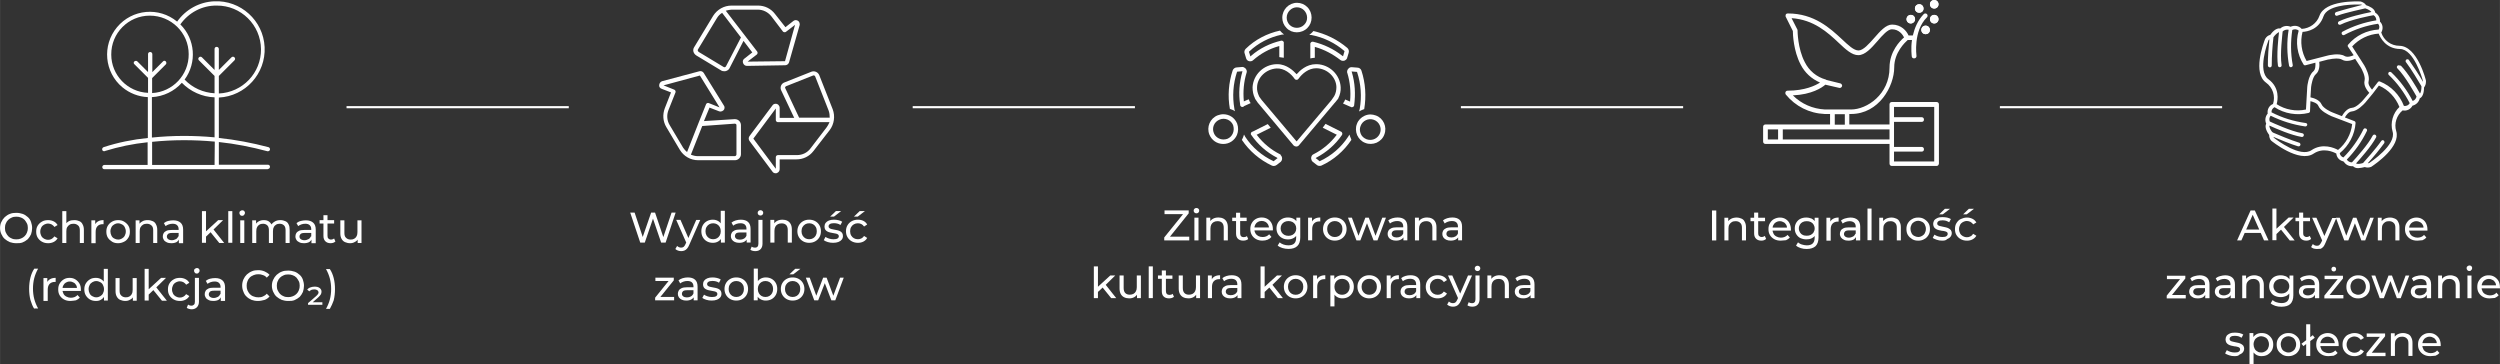<?xml version="1.0" encoding="UTF-8"?><svg id="Ebene_1" xmlns="http://www.w3.org/2000/svg" width="412.33mm" height="60.08mm" viewBox="0 0 1168.8 170.31"><rect x="0" y="0" width="1168.8" height="170.31" fill="#333333" stroke="none"/><defs><style>.cls-1{fill:#fff;stroke-width:0px;}</style></defs><g id="Ebene_1-2"><path class="cls-1" d="M125.2,79.01c.5,0,1-.4,1-1s-.4-1-1-1h-22.9v-10.6c7.7.8,15.2,2.3,22.7,4.3.5.1,1.1-.2,1.2-.7s-.2-1.1-.7-1.2c-7.6-2-15.4-3.5-23.2-4.3v-18.9c12.4-.6,22-11.2,21.4-23.6S112.5,0,100.1.61c-6.9.3-13.3,3.8-17.3,9.5-8.5-7-21-5.9-28.1,2.6-7.1,8.5-5.9,21.1,2.5,28.1,3.4,2.8,7.5,4.4,11.9,4.6v19.1c-7,.7-14,2.1-20.7,4.3-.5.2-.8.8-.6,1.3.1.4.5.6.9.6.1,0,.2,0,.3-.1,6.5-2,13.2-3.4,20-4.1v10.6h-20.2c-.5,0-1,.4-1,1s.4,1,1,1h76.4v-.1ZM100.3,77.11h-29.2v-10.8c9.7-1,19.5-1,29.3-.1l-.1,10.9h0ZM100.3,64.21c-9.7-.9-19.5-.9-29.3.1v-18.9c5.4-.3,10.4-2.7,14-6.7,4,4.1,9.5,6.6,15.3,6.8v18.7ZM101.3,2.61h0c11.3-.1,20.6,9,20.7,20.4.1,11.1-8.6,20.2-19.7,20.7v-8.2l7.3-7.3c.4-.4.4-1,0-1.4s-1-.4-1.4,0l-5.9,5.9v-9.8c0-.5-.4-1-1-1s-1,.4-1,1v9.8l-5.9-5.9c-.4-.4-1-.4-1.4,0s-.4,1,0,1.4l7.3,7.3v8.1c-5.3-.3-10.3-2.5-14-6.4,5.8-7.9,5-18.9-2-25.8,3.9-5.5,10.2-8.9,17-8.8ZM52,25.51c-.1-10,8-18.2,18-18.2s18.2,8,18.2,18c.1,9.7-7.5,17.7-17.1,18.2v-7l6.4-6.4c.4-.4.3-1,0-1.4-.4-.4-1-.4-1.3,0l-5,5v-8.4c0-.5-.4-1-1-1s-1,.4-1,1v8.4l-5-5c-.4-.4-1-.3-1.4,0-.4.4-.4,1,0,1.3l6.4,6.4v7c-9.6-.4-17.2-8.3-17.2-17.9Z"/><path class="cls-1" d="M365.1,42.01h0c0,.1.1.1.1.2l6.1,12.9h-6.8v-4.7c0-1-.8-1.9-1.9-1.9-.6,0-1.2.3-1.5.8l-10.7,14.3c-.5.7-.5,1.6,0,2.3l10.7,14.3c.3.5.9.8,1.5.8.2,0,.4,0,.6-.1.8-.3,1.3-1,1.3-1.8v-4.6h7.9c3.1,0,6-1.4,7.9-3.9h0l7.6-9.8c2.1-2.8,2.6-6.5,1.4-9.7l-6.3-16c-.6-1.4-2.2-2.1-3.6-1.6l-12.6,5c-1.5.5-2.2,2.1-1.7,3.5ZM386.4,59.61l-7.5,9.8c-1.5,2-3.8,3.1-6.3,3.1h-8.9c-.6,0-1,.5-1,1h0v5.4l-10.5-14.1,10.5-14.1v5.4c0,.6.5,1,1,1h24.1c-.4,1-.9,1.8-1.4,2.5ZM367.5,40.31l12.6-5c.2-.1.4-.1.6,0s.3.2.4.4l6.3,16c.4,1.1.5,2.2.5,3.3h-14.3l-6.5-13.8c-.2-.2,0-.7.4-.9Z"/><path class="cls-1" d="M309.3,41.51l4.4,1.7-2.9,7.4c-1.1,2.9-.9,6.1.7,8.8l6.3,10.6c1.8,3,5,4.9,8.6,4.9h17.2c1.5,0,2.8-1.3,2.8-2.8v-13.6c0-1.5-1.2-2.8-2.8-2.8h-.2l-14.3.9,2.6-6.3,4.4,1.7c1,.4,2.1-.1,2.5-1,.2-.6.2-1.2-.2-1.7l-9.4-15.2c-.4-.7-1.3-1-2-.8l-17.3,4.6c-.8.2-1.4.9-1.5,1.7-.2.9.3,1.6,1.1,1.9ZM343.5,57.81c.2,0,.4.1.6.2.2.2.2.4.2.6v13.6c0,.4-.4.8-.8.8h-17.2c-1.2,0-2.3-.3-3.3-.7l5.3-13.4,15.2-1.1ZM327.2,35.31l9.2,14.9-5-2c-.5-.2-1.1,0-1.3.5h0l-3.5,8.7-5.4,13.7c-.7-.6-1.3-1.3-1.8-2l-6.3-10.6c-1.3-2.1-1.5-4.7-.6-7l3.3-8.3c.2-.5-.1-1.1-.6-1.3l-5-2,17-4.6Z"/><path class="cls-1" d="M325.5,25.91l11.6,7c.4.3.9.4,1.5.4.3,0,.5,0,.8-.1.7-.2,1.4-.7,1.7-1.4l6.5-12.7,4.1,5.4-3.7,2.9c-.7.5-.9,1.3-.6,2.1h0c.3.8,1,1.3,1.8,1.3l17.9-.3c.8,0,1.6-.6,1.8-1.4l4.9-17.2c.3-1-.2-2.1-1.2-2.4-.6-.2-1.2-.1-1.7.3l-3.7,2.9-4.9-6.2c-1.9-2.5-4.8-3.9-7.9-3.9h-12.4c-3.5,0-6.7,1.8-8.6,4.8l-8.9,14.7c-.4.6-.5,1.4-.3,2.1.2.7.7,1.3,1.3,1.7ZM342,4.51h12.3c2.5,0,4.8,1.2,6.3,3.1l5.4,7.1c.3.4,1,.5,1.4.2l4.3-3.3-4.7,17-17.5.2,4.3-3.3c.4-.3.5-1,.2-1.4l-14.7-19.1c.9-.3,1.8-.4,2.7-.5ZM326.3,23.11l8.9-14.7c.6-1,1.4-1.8,2.4-2.4l8.8,11.5-7,13.5c-.1.2-.3.3-.5.4s-.4,0-.6-.1l-11.6-7c-.2-.1-.3-.3-.4-.5-.2-.3-.1-.5,0-.7Z"/><rect class="cls-1" x="162" y="49.61" width="103.9" height="1"/><rect class="cls-1" x="683" y="49.61" width="103.9" height="1"/><rect class="cls-1" x="935" y="49.61" width="103.9" height="1"/><rect class="cls-1" x="426.7" y="49.61" width="103.9" height="1"/><g id="Gruppe_56"><g id="Gruppe_34"><g id="Gruppe_33"><g id="Pfad_134"><path class="cls-1" d="M905.4,77.59h-20.9c-.6,0-1.1-.4-1.1-1.1v-9.2h-58c-.6,0-1.1-.4-1.1-1.1v-6.9c0-.6.4-1.1,1.1-1.1h30.2v-4.9h-2.5c-7.2-.3-13.7-3.6-18.2-9.1-.2-.3-.3-.8-.1-1.2s.5-.6,1-.6c8,0,13-2.4,15.1-3.8-4-1.7-7.2-4.7-9.1-8.5-3.3-6.3-3.6-14.1-3.6-15.6l-3.3-6.6c-.2-.3-.1-.8,0-1.1s.5-.5,1-.5c12.3,0,19.8,7,25.2,12,3.1,2.9,5.6,5.3,7.8,5.3s4.9-3.1,7.3-5.8c2.8-3.2,5.5-6.3,8.4-6.3,4.3,0,6.8,3,7.7,5.1h2c.8-3.4,2.3-7.1,5.1-10,.4-.4,1.1-.4,1.5,0s.4,1.1,0,1.5c-6.5,6.4-4.9,17.9-4.9,18,.1.5-.3,1.2-1,1.2-.5.1-1.2-.3-1.2-.9,0-.2-.5-3.6.1-7.7h-2c-1.2,1.1-6.3,5.8-6.3,12.8,0,8.9-7.2,21.8-20.2,21.8h-.8v4.9h18.8v-9.4c0-.6.4-1.1,1.1-1.1h20.9c.6,0,1.1.4,1.1,1.1v27.7c-.1.7-.5,1.1-1.1,1.1ZM885.5,75.49h18.8v-25.5h-18.8v4.8h12.9c.6,0,1.1.4,1.1,1.1s-.4,1.1-1.1,1.1h-12.9v11.7h12.9c.6,0,1.1.4,1.1,1.1s-.4,1.1-1.1,1.1h-12.9v4.6ZM833.5,65.19h49.9v-4.7h-49.9v4.7ZM826.5,65.19h4.8v-4.7h-4.8v4.7ZM857.8,58.29h4.7v-4.9h-4.7v4.9ZM838.2,44.59c4,4,9.3,6.3,15,6.6h12.2c7.4,0,18-7,18-19.6,0-7.5,4.9-12.5,6.8-14.1-.6-1.2-2.3-3.8-5.7-3.8-1.9,0-4.4,2.8-6.8,5.6-2.8,3.2-5.7,6.5-8.9,6.5-3,0-5.8-2.6-9.2-5.8-5.1-4.8-11.6-10.8-22-11.5l2.7,5.3c.1.1.1.3.1.4s0,8.5,3.4,14.9c2,4,5.5,6.9,9.8,8.1.1,0,.2.1.3.2l6.5,1.6c.5.1,1,.8.8,1.3-.1.5-.8,1-1.3.8l-6.5-1.5c-1.6,1.4-6.3,4.6-15.2,5Z"/></g></g></g><g id="Ellipse_5"><circle class="cls-1" cx="904.3" cy="2" r="2"/><path class="cls-1" d="M904.3,4c-1.1,0-2-1-2-2,0-1.1,1-2,2-2,1.1,0,2,1,2,2s-.9,2-2,2ZM904.3,1.9q-.1,0-.1.1c0,.1.2.1.2,0s0-.1-.1-.1Z"/></g><g id="Ellipse_6"><circle class="cls-1" cx="897.28" cy="3.96" r="2"/><path class="cls-1" d="M897.28,5.96c-1.1,0-2-1-2-2,0-1.1,1-2,2-2,1.1,0,2,1,2,2,.1,1.1-.9,2-2,2ZM897.28,3.86q-.1,0-.1.1c0,.1.2.1.2,0s0-.1-.1-.1Z"/></g><g id="Ellipse_7"><circle class="cls-1" cx="893.35" cy="8.92" r="2"/><path class="cls-1" d="M893.35,11.02c-1.1,0-2-1-2-2s1-2,2-2c1.1,0,2,1,2,2s-1,2-2,2ZM893.35,8.82q-.1,0-.1.1c0,.1.2.1.1-.1q.1,0,0,0Z"/></g><g id="Ellipse_8"><circle class="cls-1" cx="904.3" cy="8.92" r="2"/><path class="cls-1" d="M904.3,11.02c-1.1,0-2-1-2-2s1-2,2-2c1.1,0,2,1,2,2s-.9,2-2,2ZM904.3,8.82q-.1,0-.1.1c0,.1.2.1.1-.1q.1,0,0,0Z"/></g><g id="Ellipse_9"><circle class="cls-1" cx="900.27" cy="13.98" r="2"/><path class="cls-1" d="M900.27,15.98c-1.1,0-2-1-2-2,0-1.1,1-2,2-2,1.1,0,2,1,2,2,.1,1-.9,2-2,2ZM900.27,13.88q-.1,0-.1.1c0,.1.2.1.2,0s0-.1-.1-.1Z"/></g></g><path class="cls-1" d="M1107.7,43.41l-2.9,3.4c-.5.6-3.2,3.5-5.2,3.6-2.4.2-4,2.7-4.7,3.9l-4.3-1.7c-.9-.3-4.4-2-5.2-3.8-.9-2.1-3.7-3-5.2-3.3l.3-4.8c.1-.9.7-4.7,2.2-6,1.8-1.5,1.8-4.3,1.6-5.8l4.2-1.1h.2c2.2-.5,5-.7,6.3.1,2,1.2,4.8.2,6.1-.4l2.6,4c.5.8,2.3,4.2,1.8,6.1-.6,2.4,1.2,4.7,2.2,5.8M1092.3,5.61l-.2.1c-.4.2-.6.7-.4,1.2.2.4.7.6,1.1.4,4.1-1.5,12.3-3.2,13-3.4,1.3.4,2.5,1.1,2.9,1.7-3.5.7-10.9,2.3-15.2,4.4-.4.2-.5.7-.4,1.1.2.4.7.6,1.2.4,4.8-2.4,14.1-4.2,15.4-4.4.9.5,1.3,1.5,1.3,2.4-5.6.9-10.9,2.7-15.8,5.3-.2.1-.4.3-.4.5-.1.2,0,.5.1.7.2.4.8.6,1.2.3,4.9-2.6,10.2-4.4,15.7-5.2.7.7.8,1.8.3,2.7-5.5.3-10.7,2.8-14.3,7.1-.2.3-.3.7,0,1l2.6,3.9c-1,.5-3,1.1-4.2.4-2.6-1.6-7.6-.3-7.7-.3l-10.1,2.6c-2.4-4.1-3.1-9-1.9-13.6,2.2-.1,7.7-1.1,9.8-7.3,1.8-5.1,11.9-5.5,15.9-5.5h1.6c.2,0,.3.1.5.2-4.2,1.1-8.2,2.1-12,3.3M1061,18.41c-.3,2.8-.8,8.7-.7,12.2,0,.5.4.8.9.9.5,0,.9-.4.9-.9,0-4.4.3-8.8.8-13.2.6-.9,1.7-2,2.6-2.4-.3,2.5-1.2,10.7-.5,15.7.1.5.5.8,1,.7.5-.1.8-.5.7-1-.8-5.1.4-14.4.5-15.7.7-.7,1.8-1,2.8-.8-.9,5.6-.8,11.2.2,16.8,0,.2.2.4.4.6.2.1.4.2.6.1.2,0,.4-.2.6-.4.1-.2.2-.4.1-.7-1-5.4-1-10.8-.2-16.3,1-.5,2.2-.4,3,.3-1.6,5.4-.7,11.2,2.3,15.9.2.3.6.4.9.3l4.6-1.2c.1,1.1.1,3.2-1,4.1-2.3,1.9-2.8,7-2.8,7.2l-.6,10.6c-4.7,1-9.7.1-13.7-2.5.5-1.8,1.6-7.7-3.9-11.7-5.2-3.9-.4-16.9.1-18.3.2-.1.3-.2.4-.3M1062.9,64.01c2.6,1.1,8.1,3.4,11.5,4.4.5.1.9-.1,1.1-.6.1-.2,0-.5-.1-.7s-.3-.4-.5-.4c-3.7-1.1-10.3-3.9-12.4-4.8v-.2h-.2c-.8-1-1.4-2.3-1.3-3,3.2,1.5,10.3,4.5,15,5.3.2.1.5,0,.7-.1s.3-.3.4-.6c.1-.5-.2-.9-.7-1-5.3-.9-13.9-4.9-15.2-5.5-.4-.9-.2-2,.4-2.7,5.1,2.5,10.5,4.2,16.1,5,.5.1.9-.3,1-.7,0-.2,0-.5-.2-.6-.1-.2-.3-.3-.6-.3-5.6-.8-10.9-2.4-15.9-5-.1-1,.5-1.9,1.4-2.4,4.7,3.1,10.5,4,15.9,2.7.4-.1.7-.4.7-.8l.2-4.7c1.2.3,3.2.9,3.7,2.2,1,2.4,4.6,4.1,6.1,4.8l9.7,3.7c-.5,4.7-2.9,9.1-6.6,12.1-1.6-.9-7.2-3.4-12.4.1-5.2,3.6-16.2-4.7-17.6-5.8,0-.1-.1-.2-.2-.4M1062.8,64.81h0M1118.6,61.51c1.9,6.2-10.5,14.4-10.9,14.7-.2.1-.4.1-.7.1,2.7-3,5.3-6.1,7.7-9.4.2-.4.1-.9-.2-1.2-.2-.1-.4-.2-.6-.2s-.4.2-.6.4c-2.3,3.4-7.5,9.2-8.5,10.3-1.2.4-2.6.6-3.3.2,2-2.2,7.2-8,9.4-12.2.2-.4.1-.9-.4-1.2-.4-.2-.9-.1-1.2.4-2.1,4.1-7.4,10-9.7,12.5-1,0-1.9-.5-2.4-1.3,3.8-3.9,7-8.4,9.4-13.4.2-.4,0-.9-.4-1.1-.2-.1-.4-.1-.7-.1-.2.1-.4.2-.5.4-2.4,4.9-5.6,9.4-9.4,13.2-.9-.3-1.6-1.1-1.7-2,4.3-3.5,7-8.6,7.4-14.1,0-.4-.2-.8-.6-.9l-4.4-1.7c.6-1.1,1.8-2.7,3.2-2.8,2.7-.2,5.6-3.3,6.4-4.2l3.4-4.1,2.9-3.8c4.4,1.9,7.8,5.5,9.6,10-3,2.8-4.4,7.4-3.2,11.5M1123.4,50.01h0ZM1121.4,30.51c-.2,0-.4.1-.6.3-.2.2-.2.4-.2.6s.1.5.3.6c3.6,3.6,8.1,11.7,8.9,13.1-.2,1-.9,1.8-1.8,2.1-2.6-5-5.9-9.5-10-13.4-.4-.3-.9-.3-1.2,0-.3.4-.3.9,0,1.2,4,3.8,7.3,8.3,9.8,13.2-.5,1-1.6,1.5-2.7,1.3-2-5.2-6-9.3-11.2-11.4-.4-.2-.8,0-1,.3l-2.7,3.5c-.8-.9-2-2.5-1.6-3.9.6-2.5-1.2-6-2-7.4l-3-4.7-2.7-4.2c3.2-3.5,7.7-5.7,12.4-6,.7,1.8,3.3,7.1,10,7.2,6.4.1,10.3,13.5,10.7,14.9v.4c-2-3.5-4.3-6.9-6.6-10.2-.1-.2-.3-.3-.6-.3-.2,0-.5,0-.6.2-.2.1-.3.3-.3.6,0,.2,0,.5.2.6,2.4,3.1,6,9.2,7.2,11.2,0,1.1-.1,2.7-.7,3.4-1.7-3.1-5.6-9.6-8.9-13-.6-.1-.9-.2-1.1-.2M1134.2,37.71c0-.2-4-16.2-12.4-16.3-3.9,0-7.3-2.5-8.5-6.2,1-1.7.8-3.8-.6-5.1.1-1.7-.7-3.3-2.2-4.2-.3-2-2.9-3-4.3-3.5-.5-.8-1.3-1.3-2.2-1.6l-.2-.1c-1.7-.1-16.8-.7-19.4,6.7-1.2,3.5-4.6,5.9-8.3,6.1-1.3-1.5-3.4-1.8-5.2-1-1.6-.7-3.5-.4-4.8.8-2.1-.4-4,2-4.7,3-.9.2-1.7.8-2.2,1.6l-.2.3c-1,2.6-5.8,15.9.4,20.4,3.2,2.3,4.5,6.3,3.3,10-1.8.7-2.8,2.6-2.5,4.5-1.1,1.3-1.4,3.1-.7,4.7-.9,1.8.6,4.2,1.4,5.3,0,1,.3,1.9.9,2.6l.1.1c.1.1,13,10.6,19.8,6,4.5-3,9.4-.7,10.6,0,.1,1.7,1.4,3.2,3.1,3.6.1.1.3.2.4.2.9,1.4,2.4,2.2,4.1,2.1h.2c.6.6,1.4.9,2.2.9h.3c1-.1,2-.2,3-.5.9.3,1.9.3,2.7,0,.1,0,.2-.1.3-.1,2.3-1.5,13.9-9.6,11.7-16.7-1.1-3.5.2-7.4,3-9.7,1.9.4,3.7-.5,4.6-2.2,1.7-.4,3-1.7,3.4-3.4,1.8-.9,2-3.7,2-5.1.6-.8.9-1.7.9-2.7v-.5Z"/><path class="cls-1" d="M613.3,16.41c5.6,1.1,10.9,3.7,15.2,7.4l.1.1-.7,2.4-.3-.2c-4.1-3.2-8.7-5.4-13.7-6.6-.6-.1-1.1.2-1.3.8v7c.7-.2,1.4-.2,2.1-.3v-5.1l.3.1c4.2,1.2,8.1,3.3,11.6,6,.5.4,1.1.5,1.7.4h.1c.6-.2,1.1-.6,1.4-1.2h0v-.1l.7-2.3c.3-.8.1-1.8-.6-2.4-4.6-3.9-10.1-6.6-15.9-7.9-.5.7-1.2,1.3-1.9,1.8.7,0,1.1.1,1.2.1Z"/><path class="cls-1" d="M582.6,27.31h0q0,.1,0,0c.2.6.6,1,1.1,1.2s1.1.2,1.6,0c.2-.1.4-.2.6-.4,3.4-3,7.5-5.3,11.9-6.5l.3-.1v5.2c.7.1,1.4.2,2.1.3v-6.6h0v-.1c.1-.3,0-.6-.1-.8-.2-.2-.4-.4-.7-.5h-.4c-5.2,1.2-10.1,3.6-14.1,7.1l-.3.3-.7-2.2.1-.1c4.2-4,9.5-6.7,15.2-7.9h.1c.2,0,.5-.1,1-.1-.7-.5-1.3-1.1-1.9-1.8-6,1.3-11.6,4.2-16,8.5-.6.6-.8,1.5-.5,2.2l.7,2.3Z"/><path class="cls-1" d="M606.3,15.11v.1-.1c1.8,0,3.6-.7,4.9-2,1.3-1.3,2-3,2-4.9,0-1.8-.7-3.6-2-4.9-1.3-1.3-3-2-4.8-2-3.8,0-6.9,3.1-6.9,7,0,1.8.7,3.5,2,4.8,1.2,1.3,3,2,4.8,2ZM603,4.81c.9-.9,2.1-1.4,3.3-1.4,2.7,0,4.8,2.2,4.8,4.9,0,1.3-.5,2.4-1.4,3.3-.9.9-2.1,1.4-3.4,1.4s-2.5-.5-3.4-1.4c-1.8-1.9-1.8-4.9.1-6.8Z"/><path class="cls-1" d="M581.4,49.71h0l3.3-1.5h0c-.1-.1-.1-.2-.1-.2l-.3-.4c0-.1-.1-.1-.1-.2v-.1c-.1-.3-.3-.6-.4-.9l-2.3,1v-.3c-.4-4.4,0-8.9,1.3-13.1.2-.5.1-1.1-.2-1.6s-.7-.8-1.2-1c-.2-.1-.4-.1-.5-.1h-.1l-2.5.2c-.9,0-1.7.6-2,1.4-1.9,5.8-2.4,12-1.3,18,.9.3,1.7.6,2.4,1.1-.1-.4-.2-.8-.3-1v-.2c-1-5.7-.6-11.6,1.2-17.1l.1-.2,2.5-.2-.1.3c-1.4,5-1.8,10.2-1,15.3v.2h0c0,.3.2.5.4.7h0c.2.2.5.2.8.2.2,0,.4-.1.5-.2h0l-.1-.1Z"/><path class="cls-1" d="M598.4,72.11c-4.2-2.1-7.9-5.2-10.7-8.9l-.2-.2,6.6-3.3-1.4-1.7-6.8,3.4s-.1,0-.1.1h-.1c-.6.1-1,.6-.9,1.2,0,.2.1.3.2.4,3.1,4.5,7.2,8.1,12,10.6l.3.2-1.9,1.5-.1-.1c-5.3-2.5-9.9-6.4-13.1-11.3h0l-.1-.2h0c-.2-.3-.3-.6-.5-.9-.2.9-.6,1.7-1,2.5,3.5,5.2,8.3,9.3,14,12,.3.1.6.2.9.2.5,0,1-.2,1.4-.5l1.8-1.4s.1,0,.1-.1c.4-.4.6-.9.6-1.5s-.2-1.1-.6-1.5c0-.3-.2-.4-.4-.5Z"/><path class="cls-1" d="M571.9,53.41c-.9,0-1.7.2-2.6.5-3.6,1.4-5.3,5.5-3.9,9,1.1,2.7,3.6,4.4,6.5,4.4s5.3-1.7,6.4-4.2c.7-1.7.7-3.6.1-5.3-1.1-2.7-3.6-4.4-6.5-4.4ZM576.4,62.31c-.5,1.2-1.4,2.1-2.6,2.6h0c-.6.2-1.2.3-1.8.3-2,0-3.8-1.2-4.5-3-.5-1.2-.5-2.5,0-3.7s1.5-2.1,2.7-2.6,2.5-.5,3.7,0,2.1,1.4,2.6,2.6c.4,1.3.4,2.6-.1,3.8Z"/><path class="cls-1" d="M632,33.71l-.1-.3,2.5.2.1.2c1.8,5.5,2.2,11.4,1.2,17.1,0,.2-.2.6-.3,1.2.8-.5,1.6-.8,2.4-1.1,1-6,.6-12.2-1.3-18-.3-.9-1.1-1.4-2-1.4l-2.5-.2h-.1c-.6,0-1.1.2-1.5.7-.4.4-.6.9-.6,1.5,0,.2,0,.4.1.5,1.3,4.3,1.7,8.7,1.3,13.1v.3l-2.3-1c-.1.3-.3.6-.4.9,0,.1-.1.2-.2.3l-.3.5q-.1.1-.1.2h0l3.4,1.5h.1c.2.2.5.3.8.2.3,0,.5-.2.7-.4.1-.1.2-.3.2-.5.7-5.3.4-10.5-1.1-15.5Z"/><path class="cls-1" d="M631.4,64.31h0c-.2-.5-.4-.9-.5-1.4-.3.5-.5.9-.6,1-3.3,5-7.8,8.9-13.2,11.4l-.1.1-1.9-1.5.3-.2c4.8-2.5,9-6.2,12-10.6.3-.5.2-1.1-.3-1.5-.1-.1-.3-.1-.4-.2h-.1c-.1,0-.1-.1-.1-.1l-6.8-3.4-1.3,1.8,6.6,3.3-.2.2c-2.8,3.7-6.5,6.8-10.7,8.9-.5.2-.9.7-1,1.2-.2.5-.1,1.1.1,1.6.1.2.2.4.4.6l.1.1,1.8,1.4c.6.6,1.6.7,2.3.4,5.7-2.6,10.5-6.8,14-12-.1-.4-.2-.7-.4-1.1h0Z"/><path class="cls-1" d="M643.3,54.01h0c-.9-.3-1.7-.5-2.5-.5-1,0-1.9.2-2.8.6-1.7.8-3,2.1-3.6,3.8-.7,1.7-.6,3.6.1,5.3.8,1.7,2.1,3,3.8,3.6,1.7.7,3.6.6,5.3-.1,1.7-.8,3-2.1,3.6-3.8,1.4-3.6-.4-7.6-3.9-8.9ZM645.2,62.21h0c-.7,1.9-2.5,3.2-4.6,3.2-.6,0-1.1-.1-1.7-.3-1.2-.5-2.2-1.3-2.7-2.5-.5-1.2-.6-2.5-.1-3.7.9-2.5,3.7-3.8,6.2-2.9,2.5.9,3.8,3.7,2.9,6.2Z"/><path class="cls-1" d="M625.4,46.41l.3-.4v-.1c.8-1.6,1.2-3.4,1.1-5.1-.3-5.9-5.2-10.6-11.1-10.8h-.5c-4.4,0-7.6,3.1-8.8,4.5l-.2.2-.2-.2c-1.2-1.3-4.4-4.5-8.8-4.5h-.5c-5.9.2-10.8,4.9-11.1,10.8,0,1.8.3,3.5,1.1,5.1v.1l.3.5,1.1,1.6.1.1,16.6,19.8c.3.3.8.5,1.2.5.5,0,1-.2,1.3-.6l16.6-19.7.1-.1.1-.1h0l1.3-1.6h0ZM623.8,44.91h0l-1.3,1.9-16.3,19.3-.2-.2-16.1-19.1-1.1-1.5-.2-.4c-.6-1.3-1-2.7-.9-4.1.1-4.6,4.2-8.5,9.1-8.8,3.6-.2,6.8,2.4,8.5,4.9.2.2.4.4.7.4s.6,0,.8-.2c.1-.1.2-.2.3-.3,1.7-2.4,4.7-4.9,8.2-4.9h.4c4.9.2,9,4.2,9.1,8.8,0,1.5-.3,2.9-1,4.2Z"/></g><g id="Ebene_2"><path class="cls-1" d="M7.6,113.71c-1.1,0-2.1-.2-3-.5-.9-.4-1.7-.9-2.4-1.5-.7-.6-1.2-1.4-1.6-2.3-.4-.9-.6-1.8-.6-2.8s.2-2,.6-2.8c.4-.9.9-1.6,1.6-2.3.7-.6,1.5-1.2,2.4-1.5.9-.4,1.9-.5,3-.5s2.1.2,3,.5,1.7.9,2.4,1.5c.7.6,1.2,1.4,1.5,2.3.3.9.5,1.8.5,2.8s-.2,2-.5,2.9c-.4.9-.9,1.6-1.5,2.3-.7.6-1.5,1.1-2.4,1.5s-1.9.4-3,.4ZM7.6,111.91c.8,0,1.5-.1,2.2-.4s1.2-.6,1.7-1.1.9-1.1,1.1-1.7c.3-.7.4-1.4.4-2.1s-.1-1.5-.4-2.1c-.3-.6-.7-1.2-1.1-1.7-.5-.5-1.1-.9-1.7-1.1-.7-.3-1.4-.4-2.2-.4s-1.5.1-2.1.4c-.7.3-1.2.6-1.7,1.1s-.9,1.1-1.1,1.7c-.3.6-.4,1.4-.4,2.1s.1,1.5.4,2.1c.3.7.7,1.2,1.1,1.7.5.5,1.1.9,1.7,1.1.6.3,1.3.4,2.1.4Z"/><path class="cls-1" d="M22.5,113.71c-1.1,0-2-.2-2.9-.7s-1.5-1.1-2-1.9-.7-1.7-.7-2.8.2-2,.7-2.8,1.1-1.4,2-1.9c.8-.5,1.8-.7,2.9-.7,1,0,1.8.2,2.6.6.8.4,1.3.9,1.8,1.7l-1.5.9c-.3-.5-.8-.9-1.3-1.2-.5-.2-1-.4-1.6-.4-.7,0-1.3.2-1.9.5-.5.3-1,.7-1.3,1.3-.3.6-.5,1.2-.5,2s.2,1.4.5,2,.8,1,1.3,1.3,1.2.5,1.9.5c.6,0,1.1-.1,1.6-.4s.9-.6,1.3-1.2l1.5.9c-.4.7-1,1.3-1.8,1.7-.8.4-1.7.6-2.6.6Z"/><path class="cls-1" d="M34.8,102.91c.9,0,1.6.2,2.3.5s1.2.8,1.5,1.5c.4.7.6,1.5.6,2.6v6.1h-1.9v-5.9c0-1-.2-1.8-.8-2.3s-1.2-.8-2.1-.8c-.7,0-1.3.1-1.8.4s-.9.7-1.2,1.2-.4,1.2-.4,1.9v5.5h-1.9v-14.9h1.9v7.1l-.4-.8c.3-.7.9-1.2,1.6-1.6.8-.4,1.6-.5,2.6-.5Z"/><path class="cls-1" d="M42.7,113.61v-10.6h1.8v2.9l-.2-.7c.3-.7.8-1.3,1.5-1.7s1.5-.6,2.6-.6v1.9h-.4c-1,0-1.8.3-2.4.9s-.9,1.5-.9,2.7v5.3h-2v-.1Z"/><path class="cls-1" d="M55.2,113.71c-1.1,0-2-.2-2.8-.7s-1.5-1.1-2-1.9-.7-1.8-.7-2.8c0-1.1.2-2,.7-2.8s1.1-1.4,2-1.9,1.8-.7,2.8-.7c1.1,0,2,.2,2.8.7s1.5,1.1,2,1.9.7,1.7.7,2.8-.2,2-.7,2.8-1.1,1.5-2,1.9c-.8.4-1.7.7-2.8.7ZM55.2,112.01c.7,0,1.3-.2,1.8-.5s1-.7,1.3-1.3c.3-.6.5-1.2.5-2s-.2-1.4-.5-2-.7-1-1.3-1.3-1.1-.5-1.8-.5-1.3.2-1.8.5-1,.7-1.3,1.3c-.3.6-.5,1.2-.5,2,0,.7.2,1.4.5,2s.7,1,1.3,1.3c.5.3,1.2.5,1.8.5Z"/><path class="cls-1" d="M69.1,102.91c.9,0,1.6.2,2.3.5s1.2.8,1.5,1.5c.4.7.6,1.5.6,2.6v6.1h-1.9v-5.9c0-1-.2-1.8-.8-2.3s-1.2-.8-2.1-.8c-.7,0-1.3.1-1.8.4s-.9.7-1.2,1.2c-.3.5-.4,1.2-.4,1.9v5.5h-1.9v-10.6h1.8v2.9l-.3-.8c.3-.7.9-1.2,1.6-1.6.8-.5,1.6-.6,2.6-.6Z"/><path class="cls-1" d="M80.1,113.71c-.8,0-1.5-.1-2.1-.4s-1.1-.6-1.4-1.1-.5-1-.5-1.6.1-1.1.4-1.6.7-.8,1.3-1.1,1.5-.4,2.5-.4h3.4v1.4h-3.3c-1,0-1.6.2-1.9.5s-.5.7-.5,1.2.2.9.6,1.2c.4.3,1,.5,1.7.5s1.3-.2,1.9-.5.9-.8,1.2-1.4l.4,1.3c-.3.6-.7,1.1-1.3,1.5-.6.3-1.4.5-2.4.5ZM83.6,113.61v-2.2l-.1-.4v-3.8c0-.8-.2-1.4-.7-1.9s-1.2-.7-2.1-.7c-.6,0-1.2.1-1.8.3-.6.2-1.1.5-1.5.8l-.8-1.4c.5-.4,1.2-.8,2-1s1.6-.3,2.4-.3c1.5,0,2.6.4,3.4,1.1s1.2,1.8,1.2,3.2v6.4h-2v-.1Z"/><path class="cls-1" d="M94.4,113.61v-14.9h1.9v14.8h-1.9v.1ZM95.9,111.01v-2.5l6.1-5.6h2.3l-4.7,4.6-1,.9-2.7,2.6ZM102.5,113.61l-4.2-5.2,1.2-1.5,5.3,6.7h-2.3Z"/><path class="cls-1" d="M106.7,113.61v-14.9h1.9v14.8h-1.9v.1Z"/><path class="cls-1" d="M113.2,100.91c-.4,0-.7-.1-.9-.4-.2-.2-.4-.5-.4-.9s.1-.7.4-.9c.2-.2.6-.4.9-.4.4,0,.7.1.9.3s.4.5.4.9-.1.7-.4.9c-.2.4-.5.5-.9.5ZM112.3,113.61v-10.6h1.9v10.6h-1.9Z"/><path class="cls-1" d="M131.1,102.91c.9,0,1.6.2,2.3.5s1.2.8,1.5,1.5c.4.7.5,1.5.5,2.6v6.1h-1.9v-5.9c0-1-.2-1.8-.7-2.3s-1.2-.8-2-.8c-.6,0-1.2.1-1.7.4s-.9.7-1.1,1.2c-.3.5-.4,1.2-.4,1.9v5.5h-1.9v-5.9c0-1-.2-1.8-.7-2.3s-1.2-.8-2-.8c-.6,0-1.2.1-1.7.4s-.9.7-1.1,1.2c-.3.5-.4,1.2-.4,1.9v5.5h-1.9v-10.6h1.8v2.8l-.3-.7c.3-.7.8-1.2,1.5-1.6s1.5-.6,2.4-.6c1,0,1.9.2,2.6.8s1.2,1.3,1.4,2.3l-.8-.3c.3-.8.9-1.5,1.7-2,.9-.6,1.8-.8,2.9-.8Z"/><path class="cls-1" d="M142.1,113.71c-.8,0-1.5-.1-2.1-.4s-1.1-.6-1.4-1.1c-.3-.5-.5-1-.5-1.6s.1-1.1.4-1.6c.3-.5.7-.8,1.3-1.1s1.5-.4,2.5-.4h3.4v1.4h-3.3c-1,0-1.6.2-1.9.5-.3.3-.5.7-.5,1.2s.2.9.6,1.2c.4.3,1,.5,1.7.5s1.3-.2,1.9-.5.9-.8,1.2-1.4l.4,1.3c-.3.6-.7,1.1-1.3,1.5-.6.3-1.5.5-2.4.5ZM145.6,113.61v-2.2l-.1-.4v-3.8c0-.8-.2-1.4-.7-1.9s-1.2-.7-2.1-.7c-.6,0-1.2.1-1.8.3-.6.2-1.1.5-1.5.8l-.8-1.4c.5-.4,1.2-.8,2-1s1.6-.3,2.4-.3c1.5,0,2.6.4,3.4,1.1.8.7,1.2,1.8,1.2,3.2v6.4h-2v-.1Z"/><path class="cls-1" d="M149.4,104.51v-1.6h6.8v1.6h-6.8ZM154.6,113.71c-1.1,0-1.9-.3-2.5-.9s-.9-1.4-.9-2.5v-9.7h1.9v9.6c0,.6.1,1,.4,1.3.3.3.7.5,1.2.5.6,0,1.1-.2,1.5-.5l.6,1.4c-.3.3-.6.4-1,.6-.4.1-.8.2-1.2.2Z"/><path class="cls-1" d="M163.7,113.71c-.9,0-1.7-.2-2.4-.5s-1.2-.8-1.6-1.5c-.4-.7-.6-1.5-.6-2.6v-6.1h1.9v5.9c0,1,.2,1.8.8,2.3.5.5,1.2.8,2.1.8.7,0,1.2-.1,1.7-.4s.9-.7,1.1-1.2c.3-.5.4-1.2.4-1.9v-5.5h1.9v10.6h-1.8v-2.9l.3.8c-.3.7-.9,1.3-1.6,1.6-.6.4-1.4.6-2.2.6Z"/><path class="cls-1" d="M16,144.41c-.8-1.2-1.3-2.6-1.8-4.2-.4-1.6-.6-3.3-.6-5.2,0-1.8.2-3.6.6-5.2.4-1.6,1-3,1.8-4.2h1.8c-.8,1.4-1.4,2.9-1.8,4.4s-.6,3.2-.6,4.9.2,3.4.6,4.9,1,3,1.8,4.4h-1.8v.2Z"/><path class="cls-1" d="M20.3,140.61v-10.6h1.8v2.9l-.2-.7c.3-.7.8-1.3,1.5-1.7s1.5-.6,2.6-.6v1.9h-.4c-1,0-1.8.3-2.4.9s-.9,1.5-.9,2.7v5.3h-2v-.1Z"/><path class="cls-1" d="M32.9,140.71c-1.1,0-2.1-.2-3-.7-.9-.5-1.5-1.1-2-1.9-.5-.8-.7-1.7-.7-2.8s.2-2,.7-2.8,1.1-1.4,1.9-1.9c.8-.5,1.7-.7,2.7-.7s1.9.2,2.7.7,1.4,1.1,1.9,1.9.7,1.8.7,2.9v.6h-9v-1.4h8l-.8.5c0-.7-.1-1.3-.4-1.8-.3-.5-.7-1-1.2-1.2-.5-.3-1.1-.5-1.8-.5s-1.3.2-1.8.5-.9.7-1.2,1.3c-.3.5-.4,1.2-.4,1.8v.3c0,.7.2,1.3.5,1.9.3.6.8,1,1.4,1.3s1.3.5,2,.5c.6,0,1.2-.1,1.7-.3s1-.5,1.4-1l1.1,1.2c-.5.6-1.1,1-1.8,1.3-.9.1-1.7.3-2.6.3Z"/><path class="cls-1" d="M44.8,140.71c-1,0-1.9-.2-2.8-.7-.8-.5-1.4-1.1-1.9-1.9-.5-.8-.7-1.8-.7-2.8s.2-2,.7-2.8,1.1-1.4,1.9-1.9c.8-.5,1.7-.7,2.8-.7.9,0,1.7.2,2.4.6.7.4,1.3,1,1.7,1.8s.6,1.8.6,3-.2,2.2-.6,3c-.4.8-1,1.4-1.7,1.8-.6.4-1.4.6-2.4.6ZM45,139.01c.7,0,1.3-.2,1.8-.5s1-.7,1.3-1.3.5-1.2.5-2-.2-1.4-.5-2-.7-1-1.3-1.3-1.1-.5-1.8-.5-1.3.2-1.8.5-1,.7-1.3,1.3-.5,1.2-.5,2c0,.7.2,1.4.5,2s.7,1,1.3,1.3c.5.3,1.1.5,1.8.5ZM48.6,140.61v-2.9l.1-2.5-.2-2.5v-7h1.9v14.8h-1.8v.1Z"/><path class="cls-1" d="M58.6,140.71c-.9,0-1.7-.2-2.4-.5s-1.2-.8-1.6-1.5c-.4-.7-.6-1.5-.6-2.6v-6.1h1.9v5.9c0,1,.2,1.8.8,2.3.5.5,1.2.8,2.1.8.7,0,1.2-.1,1.7-.4.5-.3.9-.7,1.1-1.2.3-.5.4-1.2.4-1.9v-5.5h1.9v10.6h-1.8v-2.9l.3.8c-.3.7-.9,1.3-1.6,1.6-.6.4-1.4.6-2.2.6Z"/><path class="cls-1" d="M67.6,140.61v-14.9h1.9v14.8h-1.9v.1ZM69.2,138.01v-2.5l6.1-5.6h2.3l-4.7,4.6-1,.9-2.7,2.6ZM75.7,140.61l-4.2-5.2,1.2-1.5,5.3,6.7h-2.3Z"/><path class="cls-1" d="M84.1,140.71c-1.1,0-2-.2-2.9-.7s-1.5-1.1-2-1.9c-.5-.8-.7-1.7-.7-2.8s.2-2,.7-2.8,1.1-1.4,2-1.9c.8-.5,1.8-.7,2.9-.7,1,0,1.8.2,2.6.6.8.4,1.3.9,1.8,1.7l-1.5.9c-.3-.5-.8-.9-1.3-1.2-.5-.2-1-.4-1.6-.4-.7,0-1.3.2-1.9.5-.5.3-1,.7-1.3,1.3s-.5,1.2-.5,2,.2,1.4.5,2,.8,1,1.3,1.3,1.2.5,1.9.5c.6,0,1.1-.1,1.6-.4s.9-.6,1.3-1.2l1.5.9c-.4.7-1,1.3-1.8,1.7-.8.4-1.6.6-2.6.6Z"/><path class="cls-1" d="M89.6,144.61c-.4,0-.9-.1-1.3-.2-.4-.1-.8-.3-1-.5l.6-1.5c.4.3.9.5,1.6.5.5,0,.9-.2,1.2-.5s.4-.8.4-1.4v-11.1h1.9v11.1c0,1.1-.3,1.9-.9,2.6-.6.6-1.4,1-2.5,1ZM92,127.91c-.4,0-.7-.1-.9-.4-.2-.2-.4-.5-.4-.9s.1-.7.4-.9c.2-.2.6-.4.9-.4.4,0,.7.1.9.3s.4.5.4.9-.1.7-.4.9c-.2.4-.5.5-.9.5Z"/><path class="cls-1" d="M99.7,140.71c-.8,0-1.5-.1-2.1-.4-.6-.3-1.1-.6-1.4-1.1s-.5-1-.5-1.6.1-1.1.4-1.6.7-.8,1.3-1.1,1.5-.4,2.5-.4h3.4v1.4h-3.3c-1,0-1.6.2-1.9.5s-.5.7-.5,1.2.2.9.6,1.2,1,.5,1.7.5,1.3-.2,1.9-.5.9-.8,1.2-1.4l.4,1.3c-.3.6-.7,1.1-1.3,1.5-.6.3-1.4.5-2.4.5ZM103.2,140.61v-2.2l-.1-.4v-3.8c0-.8-.2-1.4-.7-1.9s-1.2-.7-2.1-.7c-.6,0-1.2.1-1.8.3-.6.2-1.1.5-1.5.8l-.8-1.4c.5-.4,1.2-.8,2-1s1.6-.3,2.4-.3c1.5,0,2.6.4,3.4,1.1.8.7,1.2,1.8,1.2,3.2v6.4h-2v-.1Z"/><path class="cls-1" d="M120.5,140.71c-1.1,0-2-.2-2.9-.5-.9-.4-1.7-.9-2.3-1.5-.7-.6-1.2-1.4-1.5-2.3-.4-.9-.6-1.8-.6-2.9,0-1,.2-2,.6-2.9s.9-1.6,1.6-2.3c.7-.6,1.4-1.1,2.4-1.5.9-.4,1.9-.5,2.9-.5,1.1,0,2.1.2,3,.6s1.7.9,2.3,1.6l-1.3,1.3c-.5-.6-1.1-1-1.8-1.2-.7-.3-1.4-.4-2.1-.4-.8,0-1.5.1-2.2.4-.7.3-1.3.6-1.8,1.1s-.9,1.1-1.1,1.7c-.3.7-.4,1.4-.4,2.2s.1,1.5.4,2.2.7,1.2,1.1,1.7c.5.5,1.1.9,1.8,1.1.7.3,1.4.4,2.2.4s1.5-.1,2.1-.4c.7-.3,1.3-.7,1.8-1.3l1.3,1.3c-.6.7-1.4,1.3-2.3,1.6-1.1.3-2.1.5-3.2.5Z"/><path class="cls-1" d="M134.7,140.71c-1.1,0-2.1-.2-3-.5-.9-.4-1.7-.9-2.4-1.5s-1.2-1.4-1.6-2.3c-.4-.9-.6-1.8-.6-2.8s.2-2,.6-2.8c.4-.9.9-1.6,1.6-2.3.7-.6,1.5-1.2,2.4-1.5.9-.4,1.9-.5,3-.5s2.1.2,3,.5,1.7.9,2.4,1.5,1.2,1.4,1.5,2.3.5,1.8.5,2.8-.2,2-.5,2.9c-.4.9-.9,1.6-1.5,2.3-.7.6-1.5,1.1-2.4,1.5s-1.9.4-3,.4ZM134.7,138.91c.8,0,1.5-.1,2.2-.4.7-.3,1.2-.6,1.7-1.1s.9-1.1,1.1-1.7c.3-.7.4-1.4.4-2.1s-.1-1.5-.4-2.1c-.3-.6-.7-1.2-1.1-1.7-.5-.5-1.1-.9-1.7-1.1-.7-.3-1.4-.4-2.2-.4s-1.5.1-2.1.4c-.7.3-1.2.6-1.7,1.1s-.9,1.1-1.1,1.7c-.3.6-.4,1.4-.4,2.1s.1,1.5.4,2.1c.3.7.7,1.2,1.1,1.7.5.5,1.1.9,1.7,1.1.6.3,1.3.4,2.1.4Z"/><path class="cls-1" d="M144,142.61v-.9l3.7-3.2c.5-.4.8-.8,1-1.1s.2-.5.2-.8-.2-.6-.5-.9c-.3-.2-.8-.4-1.5-.4-.5,0-.9.1-1.3.2-.4.2-.7.4-1,.7l-1-.8c.3-.4.8-.8,1.4-1,.6-.2,1.2-.4,2-.4,1.1,0,1.9.2,2.5.7s.8,1,.8,1.7c0,.4-.1.8-.3,1.2s-.6.8-1.2,1.4l-3.2,2.8-.4-.5h5.5v1.2h-6.7v.1Z"/><path class="cls-1" d="M154.2,144.41h-1.8c.8-1.4,1.4-2.9,1.8-4.4.4-1.5.6-3.2.6-4.9s-.2-3.4-.6-4.9c-.4-1.5-1-3-1.8-4.4h1.8c.8,1.2,1.4,2.6,1.8,4.2.4,1.6.6,3.3.6,5.2,0,1.8-.2,3.6-.6,5.2-.5,1.4-1.1,2.8-1.8,4Z"/><path class="cls-1" d="M800.4,112.41v-14h2v14h-2Z"/><path class="cls-1" d="M811.9,101.71c.9,0,1.6.2,2.3.5s1.2.8,1.5,1.5c.4.7.6,1.5.6,2.6v6.1h-1.9v-5.9c0-1-.2-1.8-.8-2.3-.5-.5-1.2-.8-2.1-.8-.7,0-1.3.1-1.8.4s-.9.7-1.2,1.2-.4,1.2-.4,1.9v5.5h-1.9v-10.6h1.8v2.9l-.3-.8c.3-.7.9-1.2,1.6-1.6s1.7-.6,2.6-.6Z"/><path class="cls-1" d="M818.4,103.41v-1.6h6.8v1.6h-6.8ZM823.5,112.51c-1.1,0-1.9-.3-2.5-.9s-.9-1.4-.9-2.5v-9.7h1.9v9.6c0,.6.1,1,.4,1.3.3.3.7.5,1.2.5.6,0,1.1-.2,1.5-.5l.6,1.4c-.3.3-.6.4-1,.6-.3.1-.7.2-1.2.2Z"/><path class="cls-1" d="M832.5,112.51c-1.1,0-2.1-.2-3-.7s-1.5-1.1-2-1.9-.7-1.7-.7-2.8.2-2,.7-2.8,1.1-1.5,1.9-1.9,1.7-.7,2.7-.7,1.9.2,2.7.7,1.4,1.1,1.8,1.9c.4.8.7,1.8.7,2.9v.6h-9v-1.4h8l-.8.5c0-.7-.1-1.3-.4-1.8-.3-.5-.7-1-1.2-1.2-.5-.3-1.1-.5-1.8-.5s-1.3.2-1.8.5-.9.7-1.2,1.3c-.3.5-.4,1.2-.4,1.9v.3c0,.7.2,1.3.5,1.9s.8,1,1.4,1.3c.6.3,1.3.5,2,.5.6,0,1.2-.1,1.7-.3s1-.5,1.4-1l1.1,1.2c-.5.6-1.1,1-1.8,1.3-.8,0-1.6.2-2.5.2Z"/><path class="cls-1" d="M844.5,111.91c-1,0-1.9-.2-2.8-.6-.8-.4-1.4-1-1.9-1.8s-.7-1.7-.7-2.7.2-1.9.7-2.7c.5-.8,1.1-1.4,1.9-1.8.8-.4,1.7-.6,2.8-.6.9,0,1.7.2,2.5.5.7.4,1.3.9,1.8,1.7.4.8.7,1.7.7,2.9,0,1.1-.2,2.1-.7,2.9-.4.8-1,1.3-1.8,1.7s-1.6.5-2.5.5ZM844.7,116.41c-1,0-1.9-.1-2.8-.4s-1.7-.7-2.2-1.2l.9-1.5c.5.4,1.1.8,1.8,1s1.5.4,2.3.4c1.3,0,2.2-.3,2.8-.9s.9-1.5.9-2.7v-2.2l.2-2.1-.2-2.1v-2.9h1.8v9.2c0,1.9-.5,3.2-1.4,4.1-.9.8-2.3,1.3-4.1,1.3ZM844.7,110.21c.7,0,1.3-.1,1.9-.4.5-.3,1-.7,1.3-1.2s.5-1.1.5-1.8-.2-1.3-.5-1.8-.7-.9-1.3-1.2-1.2-.4-1.9-.4-1.3.1-1.9.4c-.6.3-1,.7-1.3,1.2s-.5,1.1-.5,1.8.2,1.3.5,1.8.7.9,1.3,1.2c.5.3,1.2.4,1.9.4Z"/><path class="cls-1" d="M853.9,112.41v-10.6h1.8v2.9l-.2-.7c.3-.7.8-1.3,1.5-1.7s1.5-.6,2.6-.6v1.9h-.4c-1,0-1.8.3-2.4.9-.6.6-.9,1.5-.9,2.7v5.3h-2v-.1Z"/><path class="cls-1" d="M864.2,112.51c-.8,0-1.5-.1-2.1-.4s-1-.6-1.4-1.1c-.3-.5-.5-1-.5-1.6s.1-1.1.4-1.6c.3-.5.7-.8,1.3-1.1.6-.3,1.5-.4,2.5-.4h3.4v1.4h-3.3c-1,0-1.6.2-1.9.5-.3.3-.5.7-.5,1.2s.2.9.6,1.2,1,.5,1.7.5,1.3-.2,1.9-.5.9-.8,1.2-1.4l.4,1.3c-.3.6-.7,1.1-1.3,1.5-.6.3-1.4.5-2.4.5ZM867.7,112.41v-2.2l-.1-.4v-3.8c0-.8-.2-1.4-.7-1.9-.5-.4-1.2-.7-2.1-.7-.6,0-1.2.1-1.8.3-.6.2-1.1.5-1.5.8l-.8-1.4c.5-.4,1.2-.8,2-1s1.6-.4,2.4-.4c1.5,0,2.6.4,3.4,1.1.8.7,1.2,1.8,1.2,3.2v6.4h-2Z"/><path class="cls-1" d="M873.1,112.41v-14.9h1.9v14.8h-1.9v.1Z"/><path class="cls-1" d="M884.3,101.71c.9,0,1.6.2,2.3.5s1.2.8,1.5,1.5c.4.7.6,1.5.6,2.6v6.1h-1.9v-5.9c0-1-.2-1.8-.8-2.3-.5-.5-1.2-.8-2.1-.8-.7,0-1.3.1-1.8.4s-.9.7-1.2,1.2-.4,1.2-.4,1.9v5.5h-1.9v-10.6h1.8v2.9l-.3-.8c.3-.7.9-1.2,1.6-1.6.8-.4,1.7-.6,2.6-.6Z"/><path class="cls-1" d="M896.8,112.51c-1.1,0-2-.2-2.8-.7s-1.5-1.1-2-1.9-.7-1.8-.7-2.8c0-1.1.2-2,.7-2.8s1.1-1.4,2-1.9c.8-.5,1.8-.7,2.8-.7,1.1,0,2,.2,2.8.7s1.5,1.1,2,1.9.7,1.7.7,2.8-.2,2-.7,2.8-1.1,1.5-2,1.9c-.8.5-1.7.7-2.8.7ZM896.8,110.81c.7,0,1.3-.2,1.8-.5s1-.7,1.3-1.3c.3-.6.5-1.2.5-2s-.2-1.4-.5-2-.7-1-1.3-1.3-1.2-.5-1.8-.5-1.3.2-1.8.5-1,.7-1.3,1.3c-.3.6-.5,1.2-.5,2,0,.7.2,1.4.5,2s.7,1,1.3,1.3,1.2.5,1.8.5Z"/><path class="cls-1" d="M908,112.51c-.9,0-1.7-.1-2.5-.4s-1.4-.5-1.9-.9l.8-1.5c.5.3,1,.6,1.7.8.7.2,1.3.3,2,.3.9,0,1.5-.1,1.9-.4s.6-.6.6-1.1c0-.3-.1-.6-.4-.8-.2-.2-.6-.3-1-.4s-.8-.2-1.3-.2c-.5-.1-1-.2-1.4-.3-.5-.1-.9-.3-1.3-.5-.4-.2-.7-.5-1-.9-.2-.4-.4-.9-.4-1.5s.2-1.2.5-1.7c.4-.5.9-.8,1.5-1.1.7-.3,1.4-.4,2.4-.4.7,0,1.4.1,2.1.2.7.2,1.3.4,1.8.7l-.8,1.5c-.5-.3-1-.5-1.5-.7-.5-.1-1-.2-1.6-.2-.8,0-1.5.1-1.9.4s-.6.6-.6,1.1c0,.4.1.6.4.8.2.2.6.3,1,.4s.8.2,1.3.3c.5.1,1,.2,1.4.3.5.1.9.3,1.3.5.4.2.7.5,1,.8.2.4.4.8.4,1.4s-.2,1.2-.6,1.7c-.4.5-.9.8-1.6,1.1-.5.6-1.3.7-2.3.7ZM906.6,100.21l2.7-2.6h2.4l-3.4,2.6h-1.7Z"/><path class="cls-1" d="M919.6,112.51c-1.1,0-2-.2-2.9-.7s-1.5-1.1-2-1.9-.7-1.7-.7-2.8.2-2,.7-2.8,1.1-1.5,2-1.9,1.8-.7,2.9-.7c1,0,1.8.2,2.6.6s1.3.9,1.8,1.7l-1.5.9c-.3-.5-.8-.9-1.3-1.2-.5-.2-1-.4-1.6-.4-.7,0-1.3.2-1.9.5-.5.3-1,.7-1.3,1.3-.3.6-.5,1.2-.5,2s.2,1.4.5,2,.8,1,1.3,1.3,1.2.5,1.9.5c.6,0,1.1-.1,1.6-.4.5-.2.9-.6,1.3-1.2l1.5.9c-.4.7-1,1.3-1.8,1.7-.7.4-1.6.6-2.6.6ZM917.8,100.21l2.7-2.6h2.4l-3.4,2.6h-1.7Z"/><path class="cls-1" d="M1045.9,112.41l6.3-14h2l6.4,14h-2.1l-5.7-12.9h.8l-5.7,12.9h-2ZM1048.6,108.91l.5-1.6h7.9l.6,1.6h-9Z"/><path class="cls-1" d="M1062.4,112.41v-14.9h1.9v14.8h-1.9v.1ZM1063.9,109.81v-2.5l6.1-5.6h2.3l-4.7,4.6-1,.9-2.7,2.6ZM1070.5,112.41l-4.2-5.2,1.2-1.5,5.3,6.7h-2.3Z"/><path class="cls-1" d="M1073.2,103.41v-1.6h6.8v1.6h-6.8ZM1078.3,112.51c-1.1,0-1.9-.3-2.5-.9s-.9-1.4-.9-2.5v-9.7h1.9v9.6c0,.6.1,1,.4,1.3s.7.5,1.2.5c.6,0,1.1-.2,1.5-.5l.6,1.4c-.3.3-.6.4-1,.6-.3.1-.7.2-1.2.2Z"/><path class="cls-1" d="M1083.2,116.41c-.5,0-1-.1-1.5-.2-.5-.2-.9-.4-1.2-.7l.8-1.4c.3.3.6.4.9.6.3.1.7.2,1,.2.5,0,.9-.1,1.2-.4s.6-.7.9-1.3l.7-1.5.2-.2,4.2-9.6h1.9l-5.1,11.7c-.3.7-.6,1.3-1,1.8-.4.4-.8.7-1.2.9-.7,0-1.2.1-1.8.1ZM1085.8,112.71l-4.8-10.9h2l4.1,9.4-1.3,1.5Z"/><path class="cls-1" d="M1096,112.41l-3.9-10.6h1.8l3.5,9.6h-.9l3.6-9.6h1.6l3.6,9.6h-.8l3.6-9.6h1.7l-4,10.6h-1.8l-3.3-8.8h.6l-3.4,8.8h-1.9Z"/><path class="cls-1" d="M1117.4,101.71c.9,0,1.6.2,2.3.5.7.3,1.2.8,1.5,1.5.4.7.6,1.5.6,2.6v6.1h-1.9v-5.9c0-1-.2-1.8-.8-2.3-.5-.5-1.2-.8-2.1-.8-.7,0-1.3.1-1.8.4s-.9.7-1.2,1.2c-.3.5-.4,1.2-.4,1.9v5.5h-1.9v-10.6h1.8v2.9l-.3-.8c.3-.7.9-1.2,1.6-1.6s1.7-.6,2.6-.6Z"/><path class="cls-1" d="M1130.1,112.51c-1.1,0-2.1-.2-3-.7s-1.5-1.1-2-1.9-.7-1.7-.7-2.8.2-2,.7-2.8,1.1-1.5,1.9-1.9,1.7-.7,2.7-.7,1.9.2,2.7.7c.8.5,1.4,1.1,1.8,1.9s.7,1.8.7,2.9v.6h-9v-1.4h8l-.8.5c0-.7-.1-1.3-.4-1.8s-.7-1-1.2-1.2c-.5-.3-1.1-.5-1.8-.5s-1.3.2-1.8.5-.9.7-1.2,1.3c-.3.5-.4,1.2-.4,1.9v.3c0,.7.2,1.3.5,1.9s.8,1,1.4,1.3,1.3.5,2,.5c.6,0,1.2-.1,1.7-.3s1-.5,1.4-1l1.1,1.2c-.5.6-1.1,1-1.8,1.3-.8,0-1.6.2-2.5.2Z"/><path class="cls-1" d="M1013,139.41v-1.2l6.8-8.4.4.7h-7.1v-1.6h8.6v1.3l-6.8,8.4-.4-.7h7.4v1.6h-8.9v-.1Z"/><path class="cls-1" d="M1027.5,139.51c-.8,0-1.5-.1-2.1-.4-.6-.3-1-.6-1.4-1.1-.3-.5-.5-1-.5-1.6s.1-1.1.4-1.6.7-.8,1.3-1.1c.6-.3,1.5-.4,2.5-.4h3.4v1.4h-3.3c-1,0-1.6.2-1.9.5s-.5.7-.5,1.2.2.9.6,1.2,1,.5,1.7.5,1.3-.2,1.9-.5.9-.8,1.2-1.4l.4,1.3c-.3.6-.7,1.1-1.3,1.5-.6.3-1.4.5-2.4.5ZM1031,139.41v-2.2l-.1-.4v-3.8c0-.8-.2-1.4-.7-1.9-.5-.4-1.2-.7-2.1-.7-.6,0-1.2.1-1.8.3-.6.2-1.1.5-1.5.8l-.8-1.4c.5-.4,1.2-.8,2-1s1.6-.4,2.4-.4c1.5,0,2.6.4,3.4,1.1.8.7,1.2,1.8,1.2,3.2v6.4h-2Z"/><path class="cls-1" d="M1039.5,139.51c-.8,0-1.5-.1-2.1-.4-.6-.3-1-.6-1.4-1.1-.3-.5-.5-1-.5-1.6s.1-1.1.4-1.6.7-.8,1.3-1.1c.6-.3,1.5-.4,2.5-.4h3.4v1.4h-3.3c-1,0-1.6.2-1.9.5s-.5.7-.5,1.2.2.9.6,1.2,1,.5,1.7.5,1.3-.2,1.9-.5.9-.8,1.2-1.4l.4,1.3c-.3.6-.7,1.1-1.3,1.5-.7.3-1.5.5-2.4.5ZM1042.9,139.41v-2.2l-.1-.4v-3.8c0-.8-.2-1.4-.7-1.9-.5-.4-1.2-.7-2.1-.7-.6,0-1.2.1-1.8.3-.6.2-1.1.5-1.5.8l-.8-1.4c.5-.4,1.2-.8,2-1s1.6-.4,2.4-.4c1.5,0,2.6.4,3.4,1.1.8.7,1.2,1.8,1.2,3.2v6.4h-2Z"/><path class="cls-1" d="M1054,128.71c.9,0,1.6.2,2.3.5.7.3,1.2.8,1.5,1.5.4.7.6,1.5.6,2.6v6.1h-1.9v-5.9c0-1-.2-1.8-.8-2.3-.5-.5-1.2-.8-2.1-.8-.7,0-1.3.1-1.8.4s-.9.7-1.2,1.2c-.3.5-.4,1.2-.4,1.9v5.5h-1.9v-10.6h1.8v2.9l-.3-.8c.3-.7.9-1.2,1.6-1.6s1.6-.6,2.6-.6Z"/><path class="cls-1" d="M1066.3,138.91c-1,0-1.9-.2-2.8-.6s-1.4-1-1.9-1.8-.7-1.7-.7-2.7.2-1.9.7-2.7,1.1-1.4,1.9-1.8,1.7-.6,2.8-.6c.9,0,1.7.2,2.5.5.7.4,1.3.9,1.8,1.7.4.8.7,1.7.7,2.9,0,1.1-.2,2.1-.7,2.9-.4.8-1,1.3-1.8,1.7-.7.3-1.6.5-2.5.5ZM1066.6,143.41c-1,0-1.9-.1-2.8-.4s-1.7-.7-2.2-1.2l.9-1.5c.5.4,1.1.8,1.8,1,.7.2,1.5.4,2.3.4,1.3,0,2.2-.3,2.8-.9.6-.6.9-1.5.9-2.7v-2.2l.2-2.1-.1-2.1v-2.9h1.8v9.2c0,1.9-.5,3.2-1.4,4.1s-2.4,1.3-4.2,1.3ZM1066.6,137.21c.7,0,1.3-.1,1.9-.4.5-.3,1-.7,1.3-1.2s.5-1.1.5-1.8-.2-1.3-.5-1.8-.7-.9-1.3-1.2-1.2-.4-1.9-.4-1.3.1-1.9.4c-.6.3-1,.7-1.3,1.2s-.5,1.1-.5,1.8.2,1.3.5,1.8.7.9,1.3,1.2c.5.3,1.2.4,1.9.4Z"/><path class="cls-1" d="M1078.8,139.51c-.8,0-1.5-.1-2.1-.4-.6-.3-1-.6-1.4-1.1-.3-.5-.5-1-.5-1.6s.1-1.1.4-1.6.7-.8,1.3-1.1c.6-.3,1.5-.4,2.5-.4h3.4v1.4h-3.3c-1,0-1.6.2-1.9.5s-.5.7-.5,1.2.2.9.6,1.2,1,.5,1.7.5,1.3-.2,1.9-.5.9-.8,1.2-1.4l.4,1.3c-.3.6-.7,1.1-1.3,1.5-.6.3-1.4.5-2.4.5ZM1082.3,139.41v-2.2l-.1-.4v-3.8c0-.8-.2-1.4-.7-1.9-.5-.4-1.2-.7-2.1-.7-.6,0-1.2.1-1.8.3-.6.2-1.1.5-1.5.8l-.8-1.4c.5-.4,1.2-.8,2-1s1.6-.4,2.4-.4c1.5,0,2.6.4,3.4,1.1.8.7,1.2,1.8,1.2,3.2v6.4h-2Z"/><path class="cls-1" d="M1086.7,139.41v-1.2l6.8-8.4.4.7h-7.1v-1.6h8.6v1.3l-6.8,8.4-.4-.7h7.4v1.6h-8.9v-.1ZM1091.1,126.91c-.3,0-.6-.1-.8-.3s-.3-.5-.3-.8.1-.6.3-.8.5-.3.8-.3.6.1.8.3c.2.2.3.5.3.8s-.1.6-.3.8c-.2.2-.4.3-.8.3Z"/><path class="cls-1" d="M1102.5,139.51c-1.1,0-2-.2-2.8-.7s-1.5-1.1-2-1.9c-.5-.8-.7-1.8-.7-2.8,0-1.1.2-2,.7-2.8s1.1-1.4,2-1.9c.8-.5,1.8-.7,2.8-.7,1.1,0,2,.2,2.8.7s1.5,1.1,2,1.9c.5.8.7,1.7.7,2.8s-.2,2-.7,2.8-1.1,1.5-2,1.9c-.8.5-1.7.7-2.8.7ZM1102.5,137.81c.7,0,1.3-.2,1.8-.5s1-.7,1.3-1.3.5-1.2.5-2-.2-1.4-.5-2-.7-1-1.3-1.3-1.2-.5-1.8-.5-1.3.2-1.8.5-1,.7-1.3,1.3-.5,1.2-.5,2c0,.7.2,1.4.5,2s.7,1,1.3,1.3,1.1.5,1.8.5Z"/><path class="cls-1" d="M1112.6,139.41l-3.9-10.6h1.8l3.5,9.6h-.9l3.6-9.6h1.6l3.6,9.6h-.8l3.6-9.6h1.7l-4,10.6h-1.8l-3.3-8.8h.6l-3.4,8.8h-1.9Z"/><path class="cls-1" d="M1131.1,139.51c-.8,0-1.5-.1-2.1-.4-.6-.3-1.1-.6-1.4-1.1s-.5-1-.5-1.6.1-1.1.4-1.6.7-.8,1.3-1.1c.6-.3,1.5-.4,2.5-.4h3.4v1.4h-3.3c-1,0-1.6.2-1.9.5s-.5.7-.5,1.2.2.9.6,1.2,1,.5,1.7.5,1.3-.2,1.9-.5.9-.8,1.2-1.4l.4,1.3c-.3.6-.7,1.1-1.3,1.5-.6.3-1.4.5-2.4.5ZM1134.6,139.41v-2.2l-.1-.4v-3.8c0-.8-.2-1.4-.7-1.9-.5-.4-1.2-.7-2.1-.7-.6,0-1.2.1-1.8.3-.6.2-1.1.5-1.5.8l-.8-1.4c.5-.4,1.2-.8,2-1s1.6-.4,2.4-.4c1.5,0,2.6.4,3.4,1.1.8.7,1.2,1.8,1.2,3.2v6.4h-2Z"/><path class="cls-1" d="M1145.6,128.71c.9,0,1.6.2,2.3.5.7.3,1.2.8,1.5,1.5.4.7.6,1.5.6,2.6v6.1h-1.9v-5.9c0-1-.2-1.8-.8-2.3-.5-.5-1.2-.8-2.1-.8-.7,0-1.3.1-1.8.4s-.9.7-1.2,1.2c-.3.5-.4,1.2-.4,1.9v5.5h-1.9v-10.6h1.8v2.9l-.3-.8c.3-.7.9-1.2,1.6-1.6.8-.4,1.7-.6,2.6-.6Z"/><path class="cls-1" d="M1154.5,126.71c-.4,0-.7-.1-.9-.4-.2-.2-.4-.5-.4-.9s.1-.7.4-.9c.2-.2.6-.4.9-.4s.7.1.9.3.4.5.4.9-.1.7-.4.9c-.2.4-.5.5-.9.5ZM1153.6,139.41v-10.6h1.9v10.6h-1.9Z"/><path class="cls-1" d="M1163.9,139.51c-1.1,0-2.1-.2-3-.7s-1.5-1.1-2-1.9c-.5-.8-.7-1.7-.7-2.8s.2-2,.7-2.8,1.1-1.5,1.9-1.9c.8-.5,1.7-.7,2.7-.7s1.9.2,2.7.7c.8.5,1.4,1.1,1.9,1.9.4.8.7,1.8.7,2.9v.6h-9v-1.4h8l-.8.5c0-.7-.1-1.3-.4-1.8s-.7-1-1.2-1.2c-.5-.3-1.1-.5-1.8-.5s-1.3.2-1.8.5-.9.7-1.2,1.3-.4,1.2-.4,1.9v.3c0,.7.2,1.3.5,1.9.3.6.8,1,1.4,1.3s1.3.5,2,.5c.6,0,1.2-.1,1.7-.3s1-.5,1.3-1l1.1,1.2c-.5.6-1.1,1-1.8,1.3-.8,0-1.6.2-2.5.2Z"/><path class="cls-1" d="M1044.7,166.51c-.9,0-1.7-.1-2.5-.4s-1.4-.5-1.9-.9l.8-1.5c.5.3,1,.6,1.7.8s1.3.3,2,.3c.9,0,1.5-.1,1.9-.4s.6-.6.6-1.1c0-.3-.1-.6-.4-.8-.2-.2-.6-.3-1-.4-.4-.1-.8-.2-1.3-.2-.5-.1-1-.2-1.4-.3-.5-.1-.9-.3-1.3-.5s-.7-.5-1-.9c-.2-.4-.4-.9-.4-1.5s.2-1.2.5-1.7c.4-.5.9-.8,1.5-1.1.7-.3,1.4-.4,2.4-.4.7,0,1.4.1,2.1.2.7.2,1.3.4,1.8.7l-.8,1.5c-.5-.3-1-.5-1.5-.7-.5-.1-1-.2-1.6-.2-.8,0-1.5.1-1.9.4-.4.3-.6.6-.6,1.1,0,.4.1.6.4.8.2.2.6.3,1,.4.4.1.8.2,1.3.3s1,.2,1.4.3c.5.1.9.3,1.3.5s.7.5,1,.8c.2.4.4.8.4,1.4s-.2,1.2-.6,1.7-.9.8-1.6,1.1c-.5.6-1.3.7-2.3.7Z"/><path class="cls-1" d="M1051.7,170.21v-14.5h1.8v2.9l-.1,2.5.2,2.5v6.7h-1.9v-.1ZM1057.3,166.51c-.9,0-1.7-.2-2.4-.6-.7-.4-1.3-1-1.7-1.8s-.6-1.8-.6-3,.2-2.2.6-3,1-1.4,1.7-1.8c.7-.4,1.5-.6,2.5-.6s2,.2,2.8.7,1.4,1.1,1.9,1.9c.5.8.7,1.8.7,2.8s-.2,2-.7,2.8-1.1,1.4-1.9,1.9-1.8.7-2.9.7ZM1057.2,164.81c.7,0,1.3-.2,1.8-.5s1-.7,1.3-1.3.5-1.2.5-2-.2-1.4-.5-2-.7-1-1.3-1.3-1.2-.5-1.8-.5c-.7,0-1.3.2-1.8.5s-1,.7-1.3,1.3-.5,1.2-.5,2c0,.7.2,1.4.5,2s.7,1,1.3,1.3c.5.4,1.1.5,1.8.5Z"/><path class="cls-1" d="M1069.9,166.51c-1.1,0-2-.2-2.8-.7s-1.5-1.1-2-1.9c-.5-.8-.7-1.8-.7-2.8,0-1.1.2-2,.7-2.8s1.1-1.4,2-1.9c.8-.5,1.8-.7,2.8-.7,1.1,0,2,.2,2.8.7s1.5,1.1,2,1.9c.5.8.7,1.7.7,2.8s-.2,2-.7,2.8-1.1,1.5-2,1.9c-.8.5-1.8.7-2.8.7ZM1069.9,164.81c.7,0,1.3-.2,1.8-.5s1-.7,1.3-1.3.5-1.2.5-2-.2-1.4-.5-2-.7-1-1.3-1.3-1.2-.5-1.8-.5-1.3.2-1.8.5-1,.7-1.3,1.3-.5,1.2-.5,2c0,.7.2,1.4.5,2s.7,1,1.3,1.3,1.1.5,1.8.5Z"/><path class="cls-1" d="M1076.9,161.81l-.9-1.1,5.3-4,.9,1.2-5.3,3.9ZM1078.2,166.41v-14.8h1.9v14.8h-1.9Z"/><path class="cls-1" d="M1088.6,166.51c-1.1,0-2.1-.2-3-.7s-1.5-1.1-2-1.9c-.5-.8-.7-1.7-.7-2.8s.2-2,.7-2.8,1.1-1.5,1.9-1.9,1.7-.7,2.7-.7,1.9.2,2.7.7c.8.5,1.4,1.1,1.8,1.9.4.8.7,1.8.7,2.9v.6h-9v-1.4h8l-.8.5c0-.7-.1-1.3-.4-1.8s-.7-1-1.2-1.2c-.5-.3-1.1-.5-1.8-.5s-1.3.2-1.8.5-.9.7-1.2,1.3c-.3.5-.4,1.2-.4,1.9v.3c0,.7.2,1.3.5,1.9.3.6.8,1,1.4,1.3s1.3.5,2,.5c.6,0,1.2-.1,1.7-.3s1-.5,1.4-1l1.1,1.2c-.5.6-1.1,1-1.8,1.3-.8,0-1.6.2-2.5.2Z"/><path class="cls-1" d="M1100.8,166.51c-1.1,0-2-.2-2.9-.7s-1.5-1.1-2-1.9c-.5-.8-.7-1.7-.7-2.8s.2-2,.7-2.8,1.1-1.5,2-1.9,1.8-.7,2.9-.7c1,0,1.8.2,2.6.6.8.4,1.3.9,1.8,1.7l-1.5.9c-.3-.5-.8-.9-1.3-1.2-.5-.2-1-.4-1.6-.4-.7,0-1.3.2-1.9.5-.5.3-1,.7-1.3,1.3s-.5,1.2-.5,2,.2,1.4.5,2,.8,1,1.3,1.3,1.2.5,1.9.5c.6,0,1.1-.1,1.6-.4.5-.2.9-.6,1.3-1.2l1.5.9c-.4.7-1,1.3-1.8,1.7-.8.4-1.7.6-2.6.6Z"/><path class="cls-1" d="M1106.4,166.41v-1.2l6.8-8.4.4.7h-7.1v-1.6h8.6v1.3l-6.8,8.4-.4-.7h7.4v1.6h-8.9v-.1Z"/><path class="cls-1" d="M1123.5,155.71c.9,0,1.6.2,2.3.5.7.3,1.2.8,1.5,1.5.4.7.6,1.5.6,2.6v6.1h-1.9v-5.9c0-1-.2-1.8-.8-2.3-.5-.5-1.2-.8-2.1-.8-.7,0-1.3.1-1.8.4s-.9.7-1.2,1.2c-.3.5-.4,1.2-.4,1.9v5.5h-1.9v-10.6h1.8v2.9l-.3-.8c.3-.7.9-1.2,1.6-1.6.8-.4,1.6-.6,2.6-.6Z"/><path class="cls-1" d="M1136.2,166.51c-1.1,0-2.1-.2-3-.7s-1.5-1.1-2-1.9c-.5-.8-.7-1.7-.7-2.8s.2-2,.7-2.8,1.1-1.5,1.9-1.9c.8-.5,1.7-.7,2.7-.7s1.9.2,2.7.7c.8.5,1.4,1.1,1.9,1.9.4.8.7,1.8.7,2.9v.6h-9v-1.4h8l-.8.5c0-.7-.1-1.3-.4-1.8s-.7-1-1.2-1.2c-.5-.3-1.1-.5-1.8-.5s-1.3.2-1.8.5-.9.7-1.2,1.3-.4,1.2-.4,1.9v.3c0,.7.2,1.3.5,1.9.3.6.8,1,1.4,1.3s1.3.5,2,.5c.6,0,1.2-.1,1.7-.3s1-.5,1.3-1l1.1,1.2c-.5.6-1.1,1-1.8,1.3-.8,0-1.6.2-2.5.2Z"/></g><path class="cls-1" d="M299.31,113.41l-4.68-14h2.06l4.3,12.92h-1.04l4.46-12.92h1.84l4.36,12.92h-1l4.36-12.92h1.9l-4.68,14h-2.1l-4.08-11.98h.54l-4.1,11.98h-2.14Z"/><path class="cls-1" d="M318.45,117.41c-.51,0-1-.08-1.48-.25s-.89-.41-1.24-.73l.82-1.44c.27.25.56.45.88.58.32.13.66.2,1.02.2.47,0,.85-.12,1.16-.36s.59-.67.86-1.28l.66-1.46.2-.24,4.16-9.62h1.88l-5.14,11.66c-.31.75-.65,1.33-1.03,1.76-.38.43-.8.73-1.25.91-.45.18-.95.27-1.5.27ZM320.97,113.75l-4.84-10.94h2l4.12,9.44-1.28,1.5Z"/><path class="cls-1" d="M333.25,113.53c-1.03,0-1.94-.23-2.75-.68-.81-.45-1.44-1.09-1.91-1.9-.47-.81-.7-1.76-.7-2.84s.23-2.02.7-2.83c.47-.81,1.1-1.44,1.91-1.89.81-.45,1.72-.68,2.75-.68.89,0,1.7.2,2.42.6.72.4,1.3,1,1.73,1.8.43.8.65,1.8.65,3s-.21,2.2-.63,3-.99,1.4-1.71,1.81c-.72.41-1.54.61-2.46.61ZM333.4,111.85c.67,0,1.27-.15,1.81-.46s.97-.74,1.28-1.31c.31-.57.47-1.22.47-1.97s-.16-1.42-.47-1.97c-.31-.55-.74-.98-1.28-1.29s-1.14-.46-1.81-.46-1.29.15-1.82.46c-.53.31-.96.74-1.28,1.29-.32.55-.48,1.21-.48,1.97s.16,1.4.48,1.97c.32.57.75,1,1.28,1.31.53.31,1.14.46,1.82.46ZM337.03,113.41v-2.86l.12-2.46-.2-2.46v-7.06h1.92v14.84h-1.84Z"/><path class="cls-1" d="M345.6,113.53c-.79,0-1.48-.13-2.07-.4-.59-.27-1.05-.64-1.37-1.11-.32-.47-.48-1.01-.48-1.61s.14-1.09.41-1.56c.27-.47.72-.84,1.34-1.12.62-.28,1.46-.42,2.51-.42h3.36v1.38h-3.28c-.96,0-1.61.16-1.94.48-.33.32-.5.71-.5,1.16,0,.52.21.94.62,1.25.41.31.99.47,1.72.47s1.35-.16,1.89-.48.93-.79,1.17-1.4l.38,1.32c-.25.63-.7,1.12-1.34,1.49-.64.37-1.45.55-2.42.55ZM349.08,113.41v-2.24l-.1-.42v-3.82c0-.81-.24-1.44-.71-1.89-.47-.45-1.18-.67-2.13-.67-.63,0-1.24.1-1.84.31-.6.21-1.11.48-1.52.83l-.8-1.44c.55-.44,1.2-.78,1.97-1.01.77-.23,1.57-.35,2.41-.35,1.45,0,2.57.35,3.36,1.06.79.71,1.18,1.79,1.18,3.24v6.4h-1.82Z"/><path class="cls-1" d="M353.1,117.41c-.44,0-.86-.05-1.27-.16s-.75-.27-1.03-.48l.62-1.48c.4.33.92.5,1.56.5.51,0,.9-.16,1.17-.47.27-.31.41-.78.41-1.39v-11.12h1.92v11.08c0,1.08-.29,1.94-.87,2.57-.58.63-1.42.95-2.51.95ZM355.52,100.77c-.37,0-.68-.12-.93-.36-.25-.24-.37-.53-.37-.88s.12-.66.37-.9c.25-.24.56-.36.93-.36s.68.12.93.35c.25.23.37.52.37.87s-.12.66-.36.91c-.24.25-.55.37-.94.37Z"/><path class="cls-1" d="M365.8,102.71c.87,0,1.63.17,2.29.5.66.33,1.18.84,1.55,1.52.37.68.56,1.54.56,2.58v6.1h-1.92v-5.88c0-1.03-.25-1.8-.75-2.32-.5-.52-1.2-.78-2.11-.78-.68,0-1.27.13-1.78.4s-.9.66-1.17,1.18c-.27.52-.41,1.17-.41,1.94v5.46h-1.92v-10.6h1.84v2.86l-.3-.76c.35-.69.88-1.23,1.6-1.62.72-.39,1.56-.58,2.52-.58Z"/><path class="cls-1" d="M378.3,113.53c-1.05,0-2-.23-2.83-.7-.83-.47-1.49-1.11-1.97-1.93-.48-.82-.72-1.75-.72-2.79s.24-1.98.72-2.79,1.13-1.44,1.96-1.91,1.77-.7,2.84-.7,2,.23,2.83.69c.83.46,1.49,1.1,1.96,1.91s.71,1.75.71,2.8-.24,1.99-.71,2.8-1.13,1.45-1.96,1.92c-.83.47-1.78.7-2.83.7ZM378.3,111.85c.68,0,1.29-.15,1.83-.46s.96-.74,1.27-1.31c.31-.57.46-1.22.46-1.97s-.15-1.42-.46-1.97c-.31-.55-.73-.98-1.27-1.29s-1.15-.46-1.83-.46-1.29.15-1.82.46c-.53.31-.96.74-1.28,1.29-.32.55-.48,1.21-.48,1.97s.16,1.4.48,1.97c.32.57.75,1,1.28,1.31.53.31,1.14.46,1.82.46Z"/><path class="cls-1" d="M389.5,113.53c-.88,0-1.72-.12-2.51-.36-.79-.24-1.42-.53-1.87-.88l.8-1.52c.45.31,1.01.57,1.68.78.67.21,1.35.32,2.04.32.89,0,1.54-.13,1.93-.38.39-.25.59-.61.59-1.06,0-.33-.12-.59-.36-.78-.24-.19-.56-.33-.95-.42-.39-.09-.83-.18-1.31-.25s-.96-.17-1.44-.28-.92-.27-1.32-.48c-.4-.21-.72-.49-.96-.86-.24-.37-.36-.86-.36-1.47s.18-1.2.54-1.68c.36-.48.87-.85,1.53-1.11.66-.26,1.44-.39,2.35-.39.69,0,1.4.08,2.11.25.71.17,1.3.4,1.75.71l-.82,1.52c-.48-.32-.98-.54-1.5-.66s-1.04-.18-1.56-.18c-.84,0-1.47.14-1.88.41-.41.27-.62.62-.62,1.05,0,.36.12.64.37.83s.57.34.96.45c.39.11.83.2,1.31.27s.96.17,1.44.28.92.27,1.31.47.71.48.96.84.37.84.37,1.44c0,.64-.19,1.19-.56,1.66-.37.47-.9.83-1.58,1.09-.68.26-1.49.39-2.44.39ZM388.1,101.27l2.72-2.6h2.44l-3.36,2.6h-1.8Z"/><path class="cls-1" d="M401.1,113.53c-1.08,0-2.04-.23-2.89-.7s-1.51-1.11-1.99-1.92-.72-1.75-.72-2.8.24-1.99.72-2.8,1.14-1.45,1.99-1.91,1.81-.69,2.89-.69c.96,0,1.82.19,2.57.57s1.34.94,1.75,1.69l-1.46.94c-.35-.52-.77-.9-1.27-1.15-.5-.25-1.04-.37-1.61-.37-.69,0-1.31.15-1.86.46-.55.31-.98.74-1.3,1.29-.32.55-.48,1.21-.48,1.97s.16,1.42.48,1.98c.32.56.75.99,1.3,1.3.55.31,1.17.46,1.86.46.57,0,1.11-.12,1.61-.37.5-.25.92-.63,1.27-1.15l1.46.92c-.41.73-1,1.3-1.75,1.69s-1.61.59-2.57.59ZM399.22,101.27l2.72-2.6h2.44l-3.36,2.6h-1.8Z"/><path class="cls-1" d="M306.28,140.41v-1.24l6.8-8.44.38.66h-7.06v-1.58h8.6v1.26l-6.8,8.42-.44-.66h7.4v1.58h-8.88Z"/><path class="cls-1" d="M320.82,140.53c-.79,0-1.48-.13-2.07-.4-.59-.27-1.05-.64-1.37-1.11-.32-.47-.48-1.01-.48-1.61s.14-1.09.41-1.56c.27-.47.72-.84,1.34-1.12.62-.28,1.46-.42,2.51-.42h3.36v1.38h-3.28c-.96,0-1.61.16-1.94.48-.33.32-.5.71-.5,1.16,0,.52.21.94.62,1.25.41.31.99.47,1.72.47s1.35-.16,1.89-.48.93-.79,1.17-1.4l.38,1.32c-.25.63-.7,1.12-1.34,1.49-.64.37-1.45.55-2.42.55ZM324.3,140.41v-2.24l-.1-.42v-3.82c0-.81-.24-1.44-.71-1.89-.47-.45-1.18-.67-2.13-.67-.63,0-1.24.1-1.84.31-.6.21-1.11.48-1.52.83l-.8-1.44c.55-.44,1.2-.78,1.97-1.01.77-.23,1.57-.35,2.41-.35,1.45,0,2.57.35,3.36,1.06.79.71,1.18,1.79,1.18,3.24v6.4h-1.82Z"/><path class="cls-1" d="M332.71,140.53c-.88,0-1.72-.12-2.51-.36-.79-.24-1.42-.53-1.87-.88l.8-1.52c.45.31,1.01.57,1.68.78.67.21,1.35.32,2.04.32.89,0,1.54-.13,1.93-.38.39-.25.59-.61.59-1.06,0-.33-.12-.59-.36-.78-.24-.19-.56-.33-.95-.42-.39-.09-.83-.18-1.31-.25s-.96-.17-1.44-.28-.92-.27-1.32-.48c-.4-.21-.72-.49-.96-.86-.24-.37-.36-.86-.36-1.47s.18-1.2.54-1.68c.36-.48.87-.85,1.53-1.11.66-.26,1.44-.39,2.35-.39.69,0,1.4.08,2.11.25.71.17,1.3.4,1.75.71l-.82,1.52c-.48-.32-.98-.54-1.5-.66s-1.04-.18-1.56-.18c-.84,0-1.47.14-1.88.41-.41.27-.62.62-.62,1.05,0,.36.12.64.37.83s.57.34.96.45c.39.11.83.2,1.31.27s.96.17,1.44.28.92.27,1.31.47.71.48.96.84.37.84.37,1.44c0,.64-.19,1.19-.56,1.66-.37.47-.9.83-1.58,1.09-.68.26-1.49.39-2.44.39Z"/><path class="cls-1" d="M344.23,140.53c-1.05,0-2-.23-2.83-.7-.83-.47-1.49-1.11-1.97-1.93-.48-.82-.72-1.75-.72-2.79s.24-1.98.72-2.79,1.13-1.44,1.96-1.91,1.77-.7,2.84-.7,2,.23,2.83.69c.83.46,1.49,1.1,1.96,1.91s.71,1.75.71,2.8-.24,1.99-.71,2.8-1.13,1.45-1.96,1.92c-.83.47-1.78.7-2.83.7ZM344.23,138.85c.68,0,1.29-.15,1.83-.46s.96-.74,1.27-1.31c.31-.57.46-1.22.46-1.97s-.15-1.42-.46-1.97c-.31-.55-.73-.98-1.27-1.29s-1.15-.46-1.83-.46-1.29.15-1.82.46c-.53.31-.96.74-1.28,1.29-.32.55-.48,1.21-.48,1.97s.16,1.4.48,1.97c.32.57.75,1,1.28,1.31.53.31,1.14.46,1.82.46Z"/><path class="cls-1" d="M352.39,140.41v-14.84h1.92v7.06l-.2,2.46.12,2.46v2.86h-1.84ZM358.01,140.53c-.91,0-1.72-.2-2.45-.61-.73-.41-1.3-1.01-1.72-1.81s-.63-1.8-.63-3,.22-2.2.65-3c.43-.8,1.01-1.4,1.74-1.8.73-.4,1.53-.6,2.41-.6,1.04,0,1.96.23,2.76.68.8.45,1.43,1.08,1.9,1.89.47.81.7,1.75.7,2.83s-.23,2.03-.7,2.84c-.47.81-1.1,1.45-1.9,1.9-.8.45-1.72.68-2.76.68ZM357.85,138.85c.68,0,1.29-.15,1.83-.46s.97-.74,1.28-1.31c.31-.57.47-1.22.47-1.97s-.16-1.42-.47-1.97c-.31-.55-.74-.98-1.28-1.29s-1.15-.46-1.83-.46-1.27.15-1.81.46c-.54.31-.97.74-1.28,1.29-.31.55-.47,1.21-.47,1.97s.16,1.4.47,1.97c.31.57.74,1,1.28,1.31.54.31,1.14.46,1.81.46Z"/><path class="cls-1" d="M370.57,140.53c-1.05,0-2-.23-2.83-.7-.83-.47-1.49-1.11-1.97-1.93-.48-.82-.72-1.75-.72-2.79s.24-1.98.72-2.79,1.13-1.44,1.96-1.91,1.77-.7,2.84-.7,2,.23,2.83.69c.83.46,1.49,1.1,1.96,1.91s.71,1.75.71,2.8-.24,1.99-.71,2.8-1.13,1.45-1.96,1.92c-.83.47-1.78.7-2.83.7ZM370.57,138.85c.68,0,1.29-.15,1.83-.46s.96-.74,1.27-1.31c.31-.57.46-1.22.46-1.97s-.15-1.42-.46-1.97c-.31-.55-.73-.98-1.27-1.29s-1.15-.46-1.83-.46-1.29.15-1.82.46c-.53.31-.96.74-1.28,1.29-.32.55-.48,1.21-.48,1.97s.16,1.4.48,1.97c.32.57.75,1,1.28,1.31.53.31,1.14.46,1.82.46ZM369.05,128.27l2.72-2.6h2.44l-3.36,2.6h-1.8Z"/><path class="cls-1" d="M380.67,140.41l-3.94-10.6h1.82l3.5,9.6h-.86l3.64-9.6h1.62l3.56,9.6h-.84l3.58-9.6h1.72l-3.96,10.6h-1.84l-3.34-8.76h.56l-3.38,8.76h-1.84Z"/><path class="cls-1" d="M544.3,112.38v-1.36l9.42-11.68.22.78h-9.5v-1.74h11.3v1.36l-9.38,11.68-.24-.78h9.88v1.74h-11.7Z"/><path class="cls-1" d="M559.36,99.74c-.37,0-.68-.12-.93-.36-.25-.24-.37-.53-.37-.88s.12-.66.37-.9c.25-.24.56-.36.93-.36s.68.12.93.35c.25.23.37.52.37.87s-.12.66-.36.91c-.24.25-.55.37-.94.37ZM558.4,112.38v-10.6h1.92v10.6h-1.92Z"/><path class="cls-1" d="M569.64,101.68c.87,0,1.63.17,2.29.5.66.33,1.18.84,1.55,1.52.37.68.56,1.54.56,2.58v6.1h-1.92v-5.88c0-1.03-.25-1.8-.75-2.32-.5-.52-1.2-.78-2.11-.78-.68,0-1.27.13-1.78.4s-.9.66-1.17,1.18c-.27.52-.41,1.17-.41,1.94v5.46h-1.92v-10.6h1.84v2.86l-.3-.76c.35-.69.88-1.23,1.6-1.62.72-.39,1.56-.58,2.52-.58Z"/><path class="cls-1" d="M576.08,103.36v-1.58h6.76v1.58h-6.76ZM581.24,112.5c-1.07,0-1.89-.29-2.48-.86-.59-.57-.88-1.39-.88-2.46v-9.72h1.92v9.64c0,.57.14,1.01.43,1.32.29.31.7.46,1.23.46.6,0,1.1-.17,1.5-.5l.6,1.38c-.29.25-.64.44-1.05.56-.41.12-.83.18-1.27.18Z"/><path class="cls-1" d="M590.24,112.5c-1.13,0-2.13-.23-2.99-.7-.86-.47-1.53-1.11-2-1.92-.47-.81-.71-1.75-.71-2.8s.23-1.99.69-2.8,1.09-1.45,1.9-1.91c.81-.46,1.72-.69,2.73-.69s1.93.23,2.72.68c.79.45,1.4,1.09,1.85,1.91.45.82.67,1.78.67,2.87,0,.08,0,.17,0,.28,0,.11-.02.21-.03.3h-9.02v-1.38h8.02l-.78.48c.01-.68-.13-1.29-.42-1.82s-.7-.95-1.21-1.25c-.51-.3-1.11-.45-1.79-.45s-1.26.15-1.78.45c-.52.3-.93.72-1.22,1.26s-.44,1.16-.44,1.85v.32c0,.71.16,1.34.49,1.89.33.55.78.98,1.37,1.29s1.26.46,2.02.46c.63,0,1.2-.11,1.71-.32.51-.21.96-.53,1.35-.96l1.06,1.24c-.48.56-1.08.99-1.79,1.28-.71.29-1.51.44-2.39.44Z"/><path class="cls-1" d="M602.16,111.94c-1.03,0-1.94-.22-2.75-.65s-1.45-1.04-1.92-1.81c-.47-.77-.71-1.67-.71-2.68s.24-1.92.71-2.69c.47-.77,1.11-1.36,1.92-1.79s1.72-.64,2.75-.64c.91,0,1.73.18,2.48.55.75.37,1.34.93,1.79,1.69.45.76.67,1.72.67,2.88s-.22,2.1-.67,2.86c-.45.76-1.04,1.33-1.79,1.71-.75.38-1.57.57-2.48.57ZM602.4,116.38c-.97,0-1.92-.14-2.83-.41s-1.66-.66-2.23-1.17l.92-1.48c.49.43,1.1.76,1.82,1.01.72.25,1.47.37,2.26.37,1.25,0,2.17-.29,2.76-.88.59-.59.88-1.48.88-2.68v-2.24l.2-2.1-.1-2.12v-2.9h1.82v9.16c0,1.87-.47,3.24-1.4,4.12s-2.3,1.32-4.1,1.32ZM602.38,110.26c.71,0,1.33-.15,1.88-.44.55-.29.98-.7,1.29-1.22.31-.52.47-1.12.47-1.8s-.16-1.28-.47-1.8c-.31-.52-.74-.92-1.29-1.21s-1.17-.43-1.88-.43-1.34.14-1.89.43c-.55.29-.99.69-1.3,1.21-.31.52-.47,1.12-.47,1.8s.16,1.28.47,1.8c.31.52.75.93,1.3,1.22.55.29,1.18.44,1.89.44Z"/><path class="cls-1" d="M611.56,112.38v-10.6h1.84v2.88l-.18-.72c.29-.73.79-1.29,1.48-1.68s1.55-.58,2.56-.58v1.86c-.08-.01-.16-.02-.23-.02h-.21c-1.03,0-1.84.31-2.44.92-.6.61-.9,1.5-.9,2.66v5.28h-1.92Z"/><path class="cls-1" d="M624.06,112.5c-1.05,0-2-.23-2.83-.7-.83-.47-1.49-1.11-1.97-1.93-.48-.82-.72-1.75-.72-2.79s.24-1.98.72-2.79c.48-.81,1.13-1.44,1.96-1.91.83-.47,1.77-.7,2.84-.7s2,.23,2.83.69,1.49,1.1,1.96,1.91c.47.81.71,1.75.71,2.8s-.24,1.99-.71,2.8c-.47.81-1.13,1.45-1.96,1.92s-1.78.7-2.83.7ZM624.06,110.82c.68,0,1.29-.15,1.83-.46s.96-.74,1.27-1.31c.31-.57.46-1.22.46-1.97s-.15-1.42-.46-1.97c-.31-.55-.73-.98-1.27-1.29s-1.15-.46-1.83-.46-1.29.15-1.82.46c-.53.31-.96.74-1.28,1.29-.32.55-.48,1.21-.48,1.97s.16,1.4.48,1.97c.32.57.75,1,1.28,1.31.53.31,1.14.46,1.82.46Z"/><path class="cls-1" d="M634.16,112.38l-3.94-10.6h1.82l3.5,9.6h-.86l3.64-9.6h1.62l3.56,9.6h-.84l3.58-9.6h1.72l-3.96,10.6h-1.84l-3.34-8.76h.56l-3.38,8.76h-1.84Z"/><path class="cls-1" d="M652.66,112.5c-.79,0-1.48-.13-2.07-.4-.59-.27-1.05-.64-1.37-1.11-.32-.47-.48-1.01-.48-1.61s.14-1.09.41-1.56c.27-.47.72-.84,1.34-1.12.62-.28,1.46-.42,2.51-.42h3.36v1.38h-3.28c-.96,0-1.61.16-1.94.48-.33.32-.5.71-.5,1.16,0,.52.21.94.62,1.25s.99.47,1.72.47,1.35-.16,1.89-.48.93-.79,1.17-1.4l.38,1.32c-.25.63-.7,1.12-1.34,1.49-.64.37-1.45.55-2.42.55ZM656.14,112.38v-2.24l-.1-.42v-3.82c0-.81-.24-1.44-.71-1.89-.47-.45-1.18-.67-2.13-.67-.63,0-1.24.1-1.84.31-.6.21-1.11.48-1.52.83l-.8-1.44c.55-.44,1.2-.78,1.97-1.01s1.57-.35,2.41-.35c1.45,0,2.57.35,3.36,1.06.79.71,1.18,1.79,1.18,3.24v6.4h-1.82Z"/><path class="cls-1" d="M667.18,101.68c.87,0,1.63.17,2.29.5.66.33,1.18.84,1.55,1.52.37.68.56,1.54.56,2.58v6.1h-1.92v-5.88c0-1.03-.25-1.8-.75-2.32-.5-.52-1.2-.78-2.11-.78-.68,0-1.27.13-1.78.4s-.9.66-1.17,1.18c-.27.52-.41,1.17-.41,1.94v5.46h-1.92v-10.6h1.84v2.86l-.3-.76c.35-.69.88-1.23,1.6-1.62s1.56-.58,2.52-.58Z"/><path class="cls-1" d="M678.24,112.5c-.79,0-1.48-.13-2.07-.4-.59-.27-1.05-.64-1.37-1.11-.32-.47-.48-1.01-.48-1.61s.14-1.09.41-1.56c.27-.47.72-.84,1.34-1.12.62-.28,1.46-.42,2.51-.42h3.36v1.38h-3.28c-.96,0-1.61.16-1.94.48-.33.32-.5.71-.5,1.16,0,.52.21.94.62,1.25s.99.47,1.72.47,1.35-.16,1.89-.48.93-.79,1.17-1.4l.38,1.32c-.25.63-.7,1.12-1.34,1.49-.64.37-1.45.55-2.42.55ZM681.72,112.38v-2.24l-.1-.42v-3.82c0-.81-.24-1.44-.71-1.89-.47-.45-1.18-.67-2.13-.67-.63,0-1.24.1-1.84.31-.6.21-1.11.48-1.52.83l-.8-1.44c.55-.44,1.2-.78,1.97-1.01s1.57-.35,2.41-.35c1.45,0,2.57.35,3.36,1.06.79.71,1.18,1.79,1.18,3.24v6.4h-1.82Z"/><path class="cls-1" d="M511.39,139.38v-14.84h1.92v14.84h-1.92ZM512.95,136.82l.04-2.46,6.1-5.58h2.32l-4.68,4.6-1.04.88-2.74,2.56ZM519.49,139.38l-4.16-5.16,1.24-1.54,5.28,6.7h-2.36Z"/><path class="cls-1" d="M527.97,139.5c-.91,0-1.7-.17-2.39-.5-.69-.33-1.22-.84-1.6-1.53-.38-.69-.57-1.55-.57-2.59v-6.1h1.92v5.88c0,1.04.25,1.82.75,2.34.5.52,1.2.78,2.11.78.67,0,1.25-.14,1.74-.41.49-.27.87-.67,1.14-1.2s.4-1.16.4-1.91v-5.48h1.92v10.6h-1.82v-2.86l.3.76c-.35.71-.87,1.25-1.56,1.64-.69.39-1.47.58-2.34.58Z"/><path class="cls-1" d="M537.05,139.38v-14.84h1.92v14.84h-1.92Z"/><path class="cls-1" d="M541.37,130.36v-1.58h6.76v1.58h-6.76ZM546.53,139.5c-1.07,0-1.89-.29-2.48-.86-.59-.57-.88-1.39-.88-2.46v-9.72h1.92v9.64c0,.57.14,1.01.43,1.32.29.31.7.46,1.23.46.6,0,1.1-.17,1.5-.5l.6,1.38c-.29.25-.64.44-1.05.56-.41.12-.83.18-1.27.18Z"/><path class="cls-1" d="M555.63,139.5c-.91,0-1.7-.17-2.39-.5-.69-.33-1.22-.84-1.6-1.53-.38-.69-.57-1.55-.57-2.59v-6.1h1.92v5.88c0,1.04.25,1.82.75,2.34.5.52,1.2.78,2.11.78.67,0,1.25-.14,1.74-.41.49-.27.87-.67,1.14-1.2s.4-1.16.4-1.91v-5.48h1.92v10.6h-1.82v-2.86l.3.76c-.35.71-.87,1.25-1.56,1.64-.69.39-1.47.58-2.34.58Z"/><path class="cls-1" d="M564.71,139.38v-10.6h1.84v2.88l-.18-.72c.29-.73.79-1.29,1.48-1.68s1.55-.58,2.56-.58v1.86c-.08-.01-.16-.02-.23-.02h-.21c-1.03,0-1.84.31-2.44.92-.6.61-.9,1.5-.9,2.66v5.28h-1.92Z"/><path class="cls-1" d="M575.09,139.5c-.79,0-1.48-.13-2.07-.4-.59-.27-1.05-.64-1.37-1.11-.32-.47-.48-1.01-.48-1.61s.14-1.09.41-1.56c.27-.47.72-.84,1.34-1.12.62-.28,1.46-.42,2.51-.42h3.36v1.38h-3.28c-.96,0-1.61.16-1.94.48-.33.32-.5.71-.5,1.16,0,.52.21.94.62,1.25.41.31.99.47,1.72.47s1.35-.16,1.89-.48.93-.79,1.17-1.4l.38,1.32c-.25.63-.7,1.12-1.34,1.49-.64.37-1.45.55-2.42.55ZM578.57,139.38v-2.24l-.1-.42v-3.82c0-.81-.24-1.44-.71-1.89-.47-.45-1.18-.67-2.13-.67-.63,0-1.24.1-1.84.31-.6.21-1.11.48-1.52.83l-.8-1.44c.55-.44,1.2-.78,1.97-1.01.77-.23,1.57-.35,2.41-.35,1.45,0,2.57.35,3.36,1.06.79.71,1.18,1.79,1.18,3.24v6.4h-1.82Z"/><path class="cls-1" d="M589.33,139.38v-14.84h1.92v14.84h-1.92ZM590.89,136.82l.04-2.46,6.1-5.58h2.32l-4.68,4.6-1.04.88-2.74,2.56ZM597.43,139.38l-4.16-5.16,1.24-1.54,5.28,6.7h-2.36Z"/><path class="cls-1" d="M605.75,139.5c-1.05,0-2-.23-2.83-.7s-1.49-1.11-1.97-1.93c-.48-.82-.72-1.75-.72-2.79s.24-1.98.72-2.79c.48-.81,1.13-1.44,1.96-1.91.83-.47,1.77-.7,2.84-.7s2,.23,2.83.69c.83.46,1.49,1.1,1.96,1.91.47.81.71,1.75.71,2.8s-.24,1.99-.71,2.8c-.47.81-1.13,1.45-1.96,1.92-.83.47-1.78.7-2.83.7ZM605.75,137.82c.68,0,1.29-.15,1.83-.46s.96-.74,1.27-1.31c.31-.57.46-1.22.46-1.97s-.15-1.42-.46-1.97c-.31-.55-.73-.98-1.27-1.29s-1.15-.46-1.83-.46-1.29.15-1.82.46-.96.74-1.28,1.29c-.32.55-.48,1.21-.48,1.97s.16,1.4.48,1.97c.32.57.75,1,1.28,1.31s1.14.46,1.82.46Z"/><path class="cls-1" d="M613.91,139.38v-10.6h1.84v2.88l-.18-.72c.29-.73.79-1.29,1.48-1.68s1.55-.58,2.56-.58v1.86c-.08-.01-.16-.02-.23-.02h-.21c-1.03,0-1.84.31-2.44.92-.6.61-.9,1.5-.9,2.66v5.28h-1.92Z"/><path class="cls-1" d="M621.97,143.26v-14.48h1.84v2.86l-.12,2.46.2,2.46v6.7h-1.92ZM627.59,139.5c-.88,0-1.68-.2-2.41-.61-.73-.41-1.31-1.01-1.74-1.81s-.65-1.8-.65-3,.21-2.2.63-3,.99-1.4,1.72-1.8c.73-.4,1.54-.6,2.45-.6,1.04,0,1.96.23,2.76.68s1.43,1.08,1.9,1.89c.47.81.7,1.75.7,2.83s-.23,2.03-.7,2.84c-.47.81-1.1,1.45-1.9,1.9s-1.72.68-2.76.68ZM627.43,137.82c.68,0,1.29-.15,1.83-.46s.97-.74,1.28-1.31c.31-.57.47-1.22.47-1.97s-.16-1.42-.47-1.97c-.31-.55-.74-.98-1.28-1.29s-1.15-.46-1.83-.46-1.27.15-1.81.46c-.54.31-.97.74-1.28,1.29-.31.55-.47,1.21-.47,1.97s.16,1.4.47,1.97c.31.57.74,1,1.28,1.31.54.31,1.14.46,1.81.46Z"/><path class="cls-1" d="M640.15,139.5c-1.05,0-2-.23-2.83-.7s-1.49-1.11-1.97-1.93c-.48-.82-.72-1.75-.72-2.79s.24-1.98.72-2.79c.48-.81,1.13-1.44,1.96-1.91.83-.47,1.77-.7,2.84-.7s2,.23,2.83.69c.83.46,1.49,1.1,1.96,1.91.47.81.71,1.75.71,2.8s-.24,1.99-.71,2.8c-.47.81-1.13,1.45-1.96,1.92-.83.47-1.78.7-2.83.7ZM640.15,137.82c.68,0,1.29-.15,1.83-.46s.96-.74,1.27-1.31c.31-.57.46-1.22.46-1.97s-.15-1.42-.46-1.97c-.31-.55-.73-.98-1.27-1.29s-1.15-.46-1.83-.46-1.29.15-1.82.46-.96.74-1.28,1.29c-.32.55-.48,1.21-.48,1.97s.16,1.4.48,1.97c.32.57.75,1,1.28,1.31s1.14.46,1.82.46Z"/><path class="cls-1" d="M648.31,139.38v-10.6h1.84v2.88l-.18-.72c.29-.73.79-1.29,1.48-1.68s1.55-.58,2.56-.58v1.86c-.08-.01-.16-.02-.23-.02h-.21c-1.03,0-1.84.31-2.44.92-.6.61-.9,1.5-.9,2.66v5.28h-1.92Z"/><path class="cls-1" d="M658.69,139.5c-.79,0-1.48-.13-2.07-.4-.59-.27-1.05-.64-1.37-1.11-.32-.47-.48-1.01-.48-1.61s.14-1.09.41-1.56.72-.84,1.34-1.12c.62-.28,1.46-.42,2.51-.42h3.36v1.38h-3.28c-.96,0-1.61.16-1.94.48-.33.32-.5.71-.5,1.16,0,.52.21.94.62,1.25.41.31.99.47,1.72.47s1.35-.16,1.89-.48.93-.79,1.17-1.4l.38,1.32c-.25.63-.7,1.12-1.34,1.49-.64.37-1.45.55-2.42.55ZM662.17,139.38v-2.24l-.1-.42v-3.82c0-.81-.24-1.44-.71-1.89-.47-.45-1.18-.67-2.13-.67-.63,0-1.24.1-1.84.31-.6.21-1.11.48-1.52.83l-.8-1.44c.55-.44,1.2-.78,1.97-1.01.77-.23,1.57-.35,2.41-.35,1.45,0,2.57.35,3.36,1.06.79.71,1.18,1.79,1.18,3.24v6.4h-1.82Z"/><path class="cls-1" d="M672.17,139.5c-1.08,0-2.04-.23-2.89-.7s-1.51-1.11-1.99-1.92c-.48-.81-.72-1.75-.72-2.8s.24-1.99.72-2.8c.48-.81,1.14-1.45,1.99-1.91s1.81-.69,2.89-.69c.96,0,1.82.19,2.57.57.75.38,1.34.94,1.75,1.69l-1.46.94c-.35-.52-.77-.9-1.27-1.15-.5-.25-1.04-.37-1.61-.37-.69,0-1.31.15-1.86.46-.55.31-.98.74-1.3,1.29-.32.55-.48,1.21-.48,1.97s.16,1.42.48,1.98c.32.56.75.99,1.3,1.3.55.31,1.17.46,1.86.46.57,0,1.11-.12,1.61-.37.5-.25.92-.63,1.27-1.15l1.46.92c-.41.73-1,1.3-1.75,1.69-.75.39-1.61.59-2.57.59Z"/><path class="cls-1" d="M679.29,143.38c-.51,0-1-.08-1.48-.25-.48-.17-.89-.41-1.24-.73l.82-1.44c.27.25.56.45.88.58.32.13.66.2,1.02.2.47,0,.85-.12,1.16-.36s.59-.67.86-1.28l.66-1.46.2-.24,4.16-9.62h1.88l-5.14,11.66c-.31.75-.65,1.33-1.03,1.76-.38.43-.8.73-1.25.91-.45.18-.95.27-1.5.27ZM681.81,139.72l-4.84-10.94h2l4.12,9.44-1.28,1.5Z"/><path class="cls-1" d="M688.35,143.38c-.44,0-.86-.05-1.27-.16-.41-.11-.75-.27-1.03-.48l.62-1.48c.4.33.92.5,1.56.5.51,0,.9-.16,1.17-.47.27-.31.41-.78.41-1.39v-11.12h1.92v11.08c0,1.08-.29,1.94-.87,2.57-.58.63-1.42.95-2.51.95ZM690.77,126.74c-.37,0-.68-.12-.93-.36s-.37-.53-.37-.88.12-.66.37-.9c.25-.24.56-.36.93-.36s.68.12.93.35c.25.23.37.52.37.87s-.12.66-.36.91-.55.37-.94.37Z"/><path class="cls-1" d="M701.05,128.68c.87,0,1.63.17,2.29.5.66.33,1.18.84,1.55,1.52.37.68.56,1.54.56,2.58v6.1h-1.92v-5.88c0-1.03-.25-1.8-.75-2.32-.5-.52-1.2-.78-2.11-.78-.68,0-1.27.13-1.78.4s-.9.66-1.17,1.18c-.27.52-.41,1.17-.41,1.94v5.46h-1.92v-10.6h1.84v2.86l-.3-.76c.35-.69.88-1.23,1.6-1.62.72-.39,1.56-.58,2.52-.58Z"/><path class="cls-1" d="M712.11,139.5c-.79,0-1.48-.13-2.07-.4-.59-.27-1.05-.64-1.37-1.11-.32-.47-.48-1.01-.48-1.61s.14-1.09.41-1.56.72-.84,1.34-1.12c.62-.28,1.46-.42,2.51-.42h3.36v1.38h-3.28c-.96,0-1.61.16-1.94.48-.33.32-.5.71-.5,1.16,0,.52.21.94.62,1.25.41.31.99.47,1.72.47s1.35-.16,1.89-.48.93-.79,1.17-1.4l.38,1.32c-.25.63-.7,1.12-1.34,1.49-.64.37-1.45.55-2.42.55ZM715.59,139.38v-2.24l-.1-.42v-3.82c0-.81-.24-1.44-.71-1.89-.47-.45-1.18-.67-2.13-.67-.63,0-1.24.1-1.84.31-.6.21-1.11.48-1.52.83l-.8-1.44c.55-.44,1.2-.78,1.97-1.01.77-.23,1.57-.35,2.41-.35,1.45,0,2.57.35,3.36,1.06.79.71,1.18,1.79,1.18,3.24v6.4h-1.82Z"/></svg>